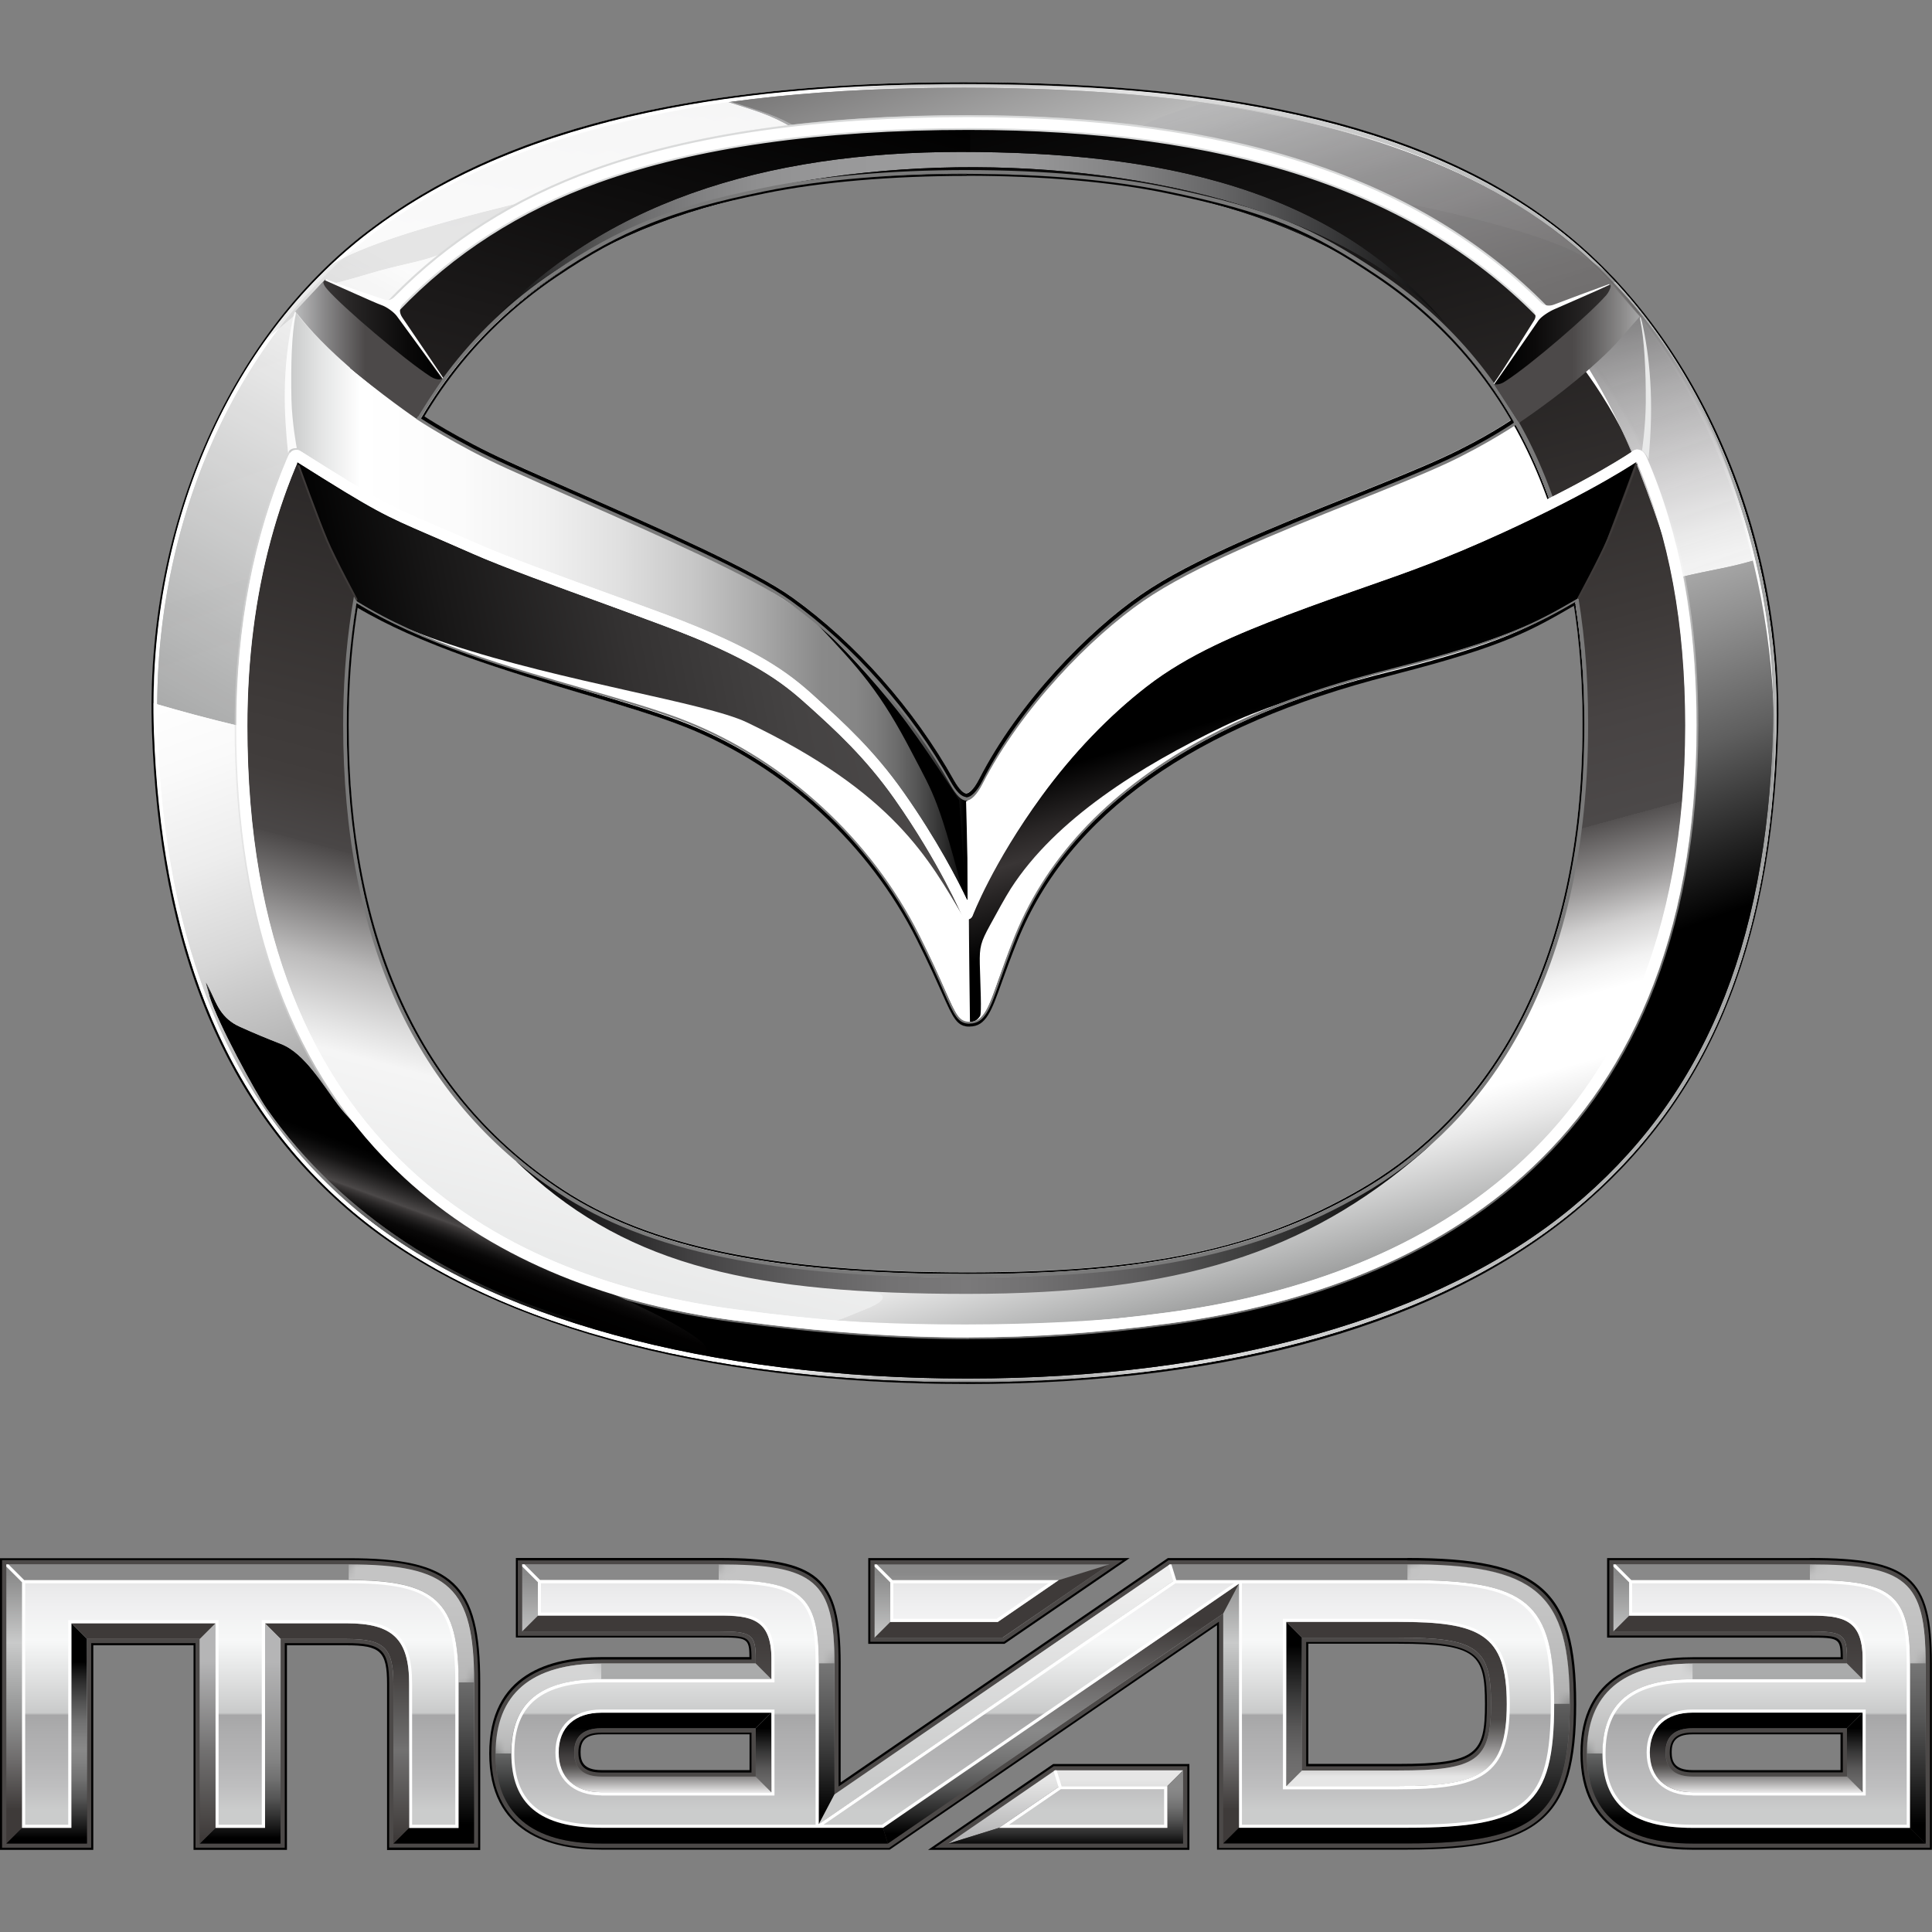 <svg xmlns="http://www.w3.org/2000/svg" xmlns:xlink="http://www.w3.org/1999/xlink" id="Layer_1" data-name="Layer 1" width="158.83" height="158.83" viewBox="0 0 158.83 158.83"><rect x="0" y="0" width="158.83" height="158.83" fill="#808080" stroke="none"/><defs><style>      .cls-1 {        clip-path: url(#clippath-72);      }      .cls-2 {        clip-path: url(#clippath-62);      }      .cls-3 {        opacity: .42;      }      .cls-4 {        fill: url(#linear-gradient-2);      }      .cls-5 {        clip-path: url(#clippath-45);      }      .cls-6 {        clip-path: url(#clippath-63);      }      .cls-7 {        fill: url(#linear-gradient-51);      }      .cls-8 {        clip-path: url(#clippath-20);      }      .cls-9 {        clip-path: url(#clippath-11);      }      .cls-10 {        clip-path: url(#clippath-16);      }      .cls-11 {        fill: #fff;      }      .cls-12 {        clip-path: url(#clippath-59);      }      .cls-13 {        fill: url(#linear-gradient-17);      }      .cls-14 {        clip-path: url(#clippath-78);      }      .cls-15 {        mask: url(#mask-10);      }      .cls-16 {        clip-path: url(#clippath-33);      }      .cls-17 {        clip-path: url(#clippath-64);      }      .cls-18 {        clip-path: url(#clippath-47);      }      .cls-19 {        fill: url(#linear-gradient-43);      }      .cls-20 {        opacity: .5;      }      .cls-21 {        clip-path: url(#clippath-41);      }      .cls-22 {        opacity: .2;      }      .cls-23 {        clip-path: url(#clippath-32);      }      .cls-24 {        fill: url(#linear-gradient-15);      }      .cls-25 {        fill: url(#linear-gradient-58);      }      .cls-26 {        fill: url(#linear-gradient-18);      }      .cls-27 {        fill: url(#linear-gradient-56);      }      .cls-28 {        fill: url(#linear-gradient-40);      }      .cls-29 {        fill: url(#linear-gradient-52);      }      .cls-30 {        fill: url(#linear-gradient-28);      }      .cls-31 {        fill: url(#linear-gradient-14);      }      .cls-32 {        fill: url(#linear-gradient-36);      }      .cls-33 {        mask: url(#mask-2);      }      .cls-34 {        fill: url(#linear-gradient-20);      }      .cls-35 {        fill: url(#linear-gradient-6);      }      .cls-36 {        clip-path: url(#clippath-2);      }      .cls-37 {        fill: url(#linear-gradient-53);      }      .cls-38 {        clip-path: url(#clippath-13);      }      .cls-39 {        opacity: .9;      }      .cls-40 {        clip-path: url(#clippath-37);      }      .cls-41 {        clip-path: url(#clippath-46);      }      .cls-42 {        clip-path: url(#clippath-25);      }      .cls-43 {        fill: #e8e9e9;      }      .cls-43, .cls-44 {        fill-rule: evenodd;      }      .cls-45 {        fill: url(#linear-gradient-60);      }      .cls-46 {        mask: url(#mask-13);      }      .cls-47 {        clip-path: url(#clippath-15);      }      .cls-48 {        clip-path: url(#clippath-6);      }      .cls-49 {        fill: url(#linear-gradient-35);      }      .cls-50 {        mask: url(#mask-3);      }      .cls-51 {        fill: url(#linear-gradient-48);      }      .cls-52 {        opacity: .74;      }      .cls-53 {        clip-path: url(#clippath-40);      }      .cls-54 {        clip-path: url(#clippath-26);      }      .cls-55 {        clip-path: url(#clippath-81);      }      .cls-56 {        fill: url(#linear-gradient-32);      }      .cls-57 {        fill: url(#linear-gradient-11);      }      .cls-58 {        fill: url(#linear-gradient-50);      }      .cls-59 {        clip-path: url(#clippath-75);      }      .cls-60 {        fill: #d9dada;      }      .cls-61 {        fill: url(#linear-gradient-63);      }      .cls-62 {        fill: url(#linear-gradient-67);      }      .cls-63 {        fill: url(#linear-gradient-39);      }      .cls-64 {        clip-path: url(#clippath-7);      }      .cls-65 {        clip-path: url(#clippath-21);      }      .cls-66 {        mask: url(#mask-9);      }      .cls-67 {        fill: #3e3a39;      }      .cls-68 {        clip-path: url(#clippath-34);      }      .cls-69 {        clip-path: url(#clippath-57);      }      .cls-70 {        clip-path: url(#clippath-1);      }      .cls-71 {        clip-path: url(#clippath-4);      }      .cls-72 {        clip-path: url(#clippath-38);      }      .cls-73 {        fill: url(#linear-gradient-10);      }      .cls-74 {        mask: url(#mask-12);      }      .cls-75 {        clip-path: url(#clippath-36);      }      .cls-76 {        clip-path: url(#clippath-27);      }      .cls-77 {        fill: url(#linear-gradient-59);      }      .cls-78 {        clip-path: url(#clippath-60);      }      .cls-79 {        mask: url(#mask-5);      }      .cls-80 {        clip-path: url(#clippath-44);      }      .cls-81 {        fill: url(#linear-gradient-49);      }      .cls-82 {        fill: url(#linear-gradient-37);      }      .cls-83 {        fill: url(#linear-gradient-16);      }      .cls-84 {        clip-path: url(#clippath-12);      }      .cls-85 {        fill: url(#linear-gradient-31);      }      .cls-86 {        clip-path: url(#clippath-80);      }      .cls-87 {        fill: #4c4948;      }      .cls-88 {        fill: url(#linear-gradient-61);      }      .cls-89 {        fill: url(#linear-gradient-68);      }      .cls-90 {        fill: url(#linear-gradient-62);      }      .cls-91 {        fill: url(#linear-gradient-41);      }      .cls-92 {        clip-path: url(#clippath-24);      }      .cls-93 {        clip-path: url(#clippath-30);      }      .cls-94 {        fill: url(#linear-gradient-21);      }      .cls-95 {        mask: url(#mask-8);      }      .cls-96 {        clip-path: url(#clippath-79);      }      .cls-97 {        clip-path: url(#clippath-22);      }      .cls-98 {        fill: url(#linear-gradient-25);      }      .cls-99 {        mask: url(#mask-4);      }      .cls-100 {        fill: url(#linear-gradient-5);      }      .cls-101 {        fill: url(#linear-gradient-64);      }      .cls-102 {        fill: url(#linear-gradient-54);      }      .cls-103 {        clip-path: url(#clippath-9);      }      .cls-104 {        fill: url(#linear-gradient-45);      }      .cls-105 {        clip-path: url(#clippath-82);      }      .cls-106 {        clip-path: url(#clippath-52);      }      .cls-107 {        fill: url(#linear-gradient-55);      }      .cls-108 {        clip-path: url(#clippath);      }      .cls-109 {        mask: url(#mask-15);      }      .cls-110 {        clip-path: url(#clippath-50);      }      .cls-111 {        clip-path: url(#clippath-48);      }      .cls-112 {        fill: url(#linear-gradient-34);      }      .cls-113 {        clip-path: url(#clippath-61);      }      .cls-114 {        fill: url(#linear-gradient-65);      }      .cls-115 {        clip-path: url(#clippath-39);      }      .cls-116 {        fill: none;      }      .cls-117 {        clip-path: url(#clippath-19);      }      .cls-118 {        clip-path: url(#clippath-31);      }      .cls-119 {        mask: url(#mask-6);      }      .cls-120 {        clip-path: url(#clippath-54);      }      .cls-121 {        clip-path: url(#clippath-3);      }      .cls-122 {        fill: url(#linear-gradient-7);      }      .cls-123 {        fill: url(#linear-gradient-66);      }      .cls-124 {        clip-path: url(#clippath-43);      }      .cls-125 {        clip-path: url(#clippath-70);      }      .cls-126 {        clip-path: url(#clippath-8);      }      .cls-127 {        fill: url(#linear-gradient-24);      }      .cls-128 {        fill: url(#linear-gradient-9);      }      .cls-129 {        fill: url(#linear-gradient-22);      }      .cls-130 {        clip-path: url(#clippath-55);      }      .cls-131 {        clip-path: url(#clippath-69);      }      .cls-132 {        fill: url(#linear-gradient-42);      }      .cls-133 {        mask: url(#mask-1);      }      .cls-134 {        mask: url(#mask);      }      .cls-135 {        clip-path: url(#clippath-29);      }      .cls-136 {        clip-path: url(#clippath-18);      }      .cls-137 {        clip-path: url(#clippath-14);      }      .cls-138 {        fill: url(#linear-gradient-3);      }      .cls-139 {        clip-path: url(#clippath-17);      }      .cls-140 {        fill: #7a7a7a;      }      .cls-141 {        clip-path: url(#clippath-5);      }      .cls-142 {        clip-path: url(#clippath-58);      }      .cls-143 {        fill: url(#linear-gradient);      }      .cls-144 {        mask: url(#mask-7);      }      .cls-145 {        fill: url(#linear-gradient-27);      }      .cls-146 {        clip-path: url(#clippath-42);      }      .cls-147 {        clip-path: url(#clippath-65);      }      .cls-148 {        fill: url(#linear-gradient-33);      }      .cls-149 {        fill: url(#linear-gradient-38);      }      .cls-150 {        clip-path: url(#clippath-10);      }      .cls-151 {        fill: url(#linear-gradient-29);      }      .cls-152 {        clip-path: url(#clippath-23);      }      .cls-153 {        fill: url(#linear-gradient-30);      }      .cls-154 {        clip-path: url(#clippath-74);      }      .cls-155 {        clip-path: url(#clippath-56);      }      .cls-156 {        clip-path: url(#clippath-53);      }      .cls-157 {        clip-path: url(#clippath-49);      }      .cls-158 {        fill: url(#linear-gradient-23);      }      .cls-159 {        fill: url(#linear-gradient-19);      }      .cls-160 {        mask: url(#mask-14);      }      .cls-161 {        fill: url(#linear-gradient-4);      }      .cls-162 {        clip-path: url(#clippath-67);      }      .cls-163 {        clip-path: url(#clippath-51);      }      .cls-164 {        mask: url(#mask-11);      }      .cls-165 {        clip-path: url(#clippath-28);      }      .cls-166 {        fill: url(#linear-gradient-8);      }      .cls-167 {        fill: url(#linear-gradient-44);      }      .cls-168 {        fill: url(#linear-gradient-57);      }      .cls-169 {        fill: url(#linear-gradient-47);      }      .cls-170 {        fill: url(#linear-gradient-46);      }      .cls-171 {        clip-path: url(#clippath-68);      }      .cls-172 {        fill: url(#linear-gradient-12);      }      .cls-173 {        clip-path: url(#clippath-35);      }      .cls-174 {        fill: url(#linear-gradient-13);      }      .cls-175 {        fill: url(#linear-gradient-26);      }      .cls-176 {        clip-path: url(#clippath-66);      }    </style><clipPath id="clippath"><path class="cls-116" d="m86.73,145.54l-8.77,6.02h19.3v-6.02h-10.53ZM.52,128.61v22.95h6.64v-16.82h9.27v16.82h6.64v-16.82h5.41c3.11,0,3.86.72,3.86,3.69v13.13h6.64v-13.24c0-7.8-2.03-9.71-10.33-9.71H.52Zm71.38,0v6.02h10.53l8.77-6.02h-19.3Zm-22.46,17.44c-1.48,0-2.23-.67-2.23-1.98s.75-1.99,2.23-1.99h12.69v3.97h-12.69Zm57.59-11.42h7.9c6.48,0,7.65.83,7.65,5.46s-1.17,5.46-7.65,5.46h-7.9v-10.91Zm-10.86-6.02l-27.57,18.91v-10.76c0-6.79-1.59-8.15-9.52-8.15h-16.15v5.51h16.15c2.72,0,3.05.24,3.05,2.26v.38h-12.69c-5.77,0-8.7,2.5-8.7,7.4s2.93,7.4,8.7,7.4h23.55s27.57-18.91,27.57-18.91v18.91h15.14c10.62,0,13.35-2.35,13.35-11.48s-2.73-11.48-13.35-11.48h-19.53Zm42.99,17.44c-1.48,0-2.23-.67-2.23-1.98s.75-1.99,2.23-1.99h12.69v3.97h-12.69Zm-6.52-17.44v5.51h16.15c2.72,0,3.05.24,3.05,2.26v.38h-12.69c-5.77,0-8.7,2.5-8.7,7.4s2.93,7.4,8.7,7.4h19.15v-14.8c0-6.79-1.59-8.15-9.52-8.15h-16.15Z"></path></clipPath><linearGradient id="linear-gradient" x1="-264.47" y1="528.29" x2="-261.83" y2="528.29" gradientTransform="translate(4668.85 -2145.98) rotate(-90) scale(8.69 -8.69)" gradientUnits="userSpaceOnUse"><stop offset="0" stop-color="#3e3a39"></stop><stop offset=".15" stop-color="#3e3a39"></stop><stop offset=".33" stop-color="#6e6c6c"></stop><stop offset=".45" stop-color="#898989"></stop><stop offset=".52" stop-color="#989999"></stop><stop offset=".75" stop-color="#c9caca"></stop><stop offset=".96" stop-color="#939393"></stop><stop offset="1" stop-color="#898989"></stop></linearGradient><clipPath id="clippath-1"><path class="cls-116" d="m.52,128.61l1.29,1.29h26.83c7.18,0,9.04,1.73,9.04,8.42v11.95h-4.06l-1.29,1.29h6.64v-13.24c0-7.8-2.03-9.71-10.33-9.71H.52Z"></path></clipPath><linearGradient id="linear-gradient-2" x1="-264.47" y1="532.56" x2="-261.83" y2="532.56" gradientTransform="translate(4646.27 -2145.98) rotate(-90) scale(8.69 -8.69)" gradientUnits="userSpaceOnUse"><stop offset="0" stop-color="#000"></stop><stop offset=".1" stop-color="#000"></stop><stop offset=".28" stop-color="#2d2d2d"></stop><stop offset=".47" stop-color="#555"></stop><stop offset=".64" stop-color="#717171"></stop><stop offset=".79" stop-color="#828282"></stop><stop offset=".9" stop-color="#898989"></stop><stop offset="1" stop-color="#898989"></stop></linearGradient><clipPath id="clippath-2"><rect class="cls-116" x="28.64" y="128.61" width="10.33" height="9.71"></rect></clipPath><clipPath id="clippath-3"><path class="cls-116" d="m28.65,129.9c7.18,0,9.04,1.73,9.04,8.42h1.29c0-7.8-2.03-9.71-10.32-9.71v1.29Z"></path></clipPath><clipPath id="clippath-4"><rect class="cls-116" x="26.72" y="126.38" width="14.17" height="14.17" transform="translate(-84.47 62.99) rotate(-45)"></rect></clipPath><linearGradient id="linear-gradient-3" x1="-199.71" y1="411.28" x2="-197.07" y2="411.28" gradientTransform="translate(-2172.18 1197.56) rotate(90) scale(5.36 -5.36)" gradientUnits="userSpaceOnUse"><stop offset="0" stop-color="#000"></stop><stop offset=".1" stop-color="#000"></stop><stop offset=".2" stop-color="#525252"></stop><stop offset=".4" stop-color="#fff"></stop><stop offset=".6" stop-color="#fff"></stop><stop offset=".9" stop-color="#000"></stop><stop offset="1" stop-color="#000"></stop></linearGradient><mask id="mask" x="13.77" y="113.42" width="40.08" height="40.08" maskUnits="userSpaceOnUse"><g class="cls-71"><rect class="cls-138" x="19.64" y="119.29" width="28.34" height="28.34" transform="translate(-84.47 63) rotate(-45)"></rect></g></mask><linearGradient id="linear-gradient-4" x1="-199.71" y1="411.28" x2="-197.07" y2="411.28" gradientTransform="translate(-2172.18 1197.56) rotate(90) scale(5.36 -5.36)" gradientUnits="userSpaceOnUse"><stop offset="0" stop-color="#fff"></stop><stop offset=".1" stop-color="#fff"></stop><stop offset=".4" stop-color="#fff"></stop><stop offset=".6" stop-color="#fff"></stop><stop offset=".9" stop-color="#fff"></stop><stop offset="1" stop-color="#fff"></stop></linearGradient><clipPath id="clippath-5"><path class="cls-116" d="m21.78,133.45l1.29,1.29h5.41c3.11,0,3.86.72,3.86,3.69v13.13l1.29-1.29v-11.84c0-3.68-1.35-4.98-5.15-4.98h-6.7Z"></path></clipPath><linearGradient id="linear-gradient-5" x1="-277.27" y1="540.43" x2="-274.63" y2="540.43" gradientTransform="translate(3732.45 -1749.16) rotate(-90) scale(6.86 -6.86)" gradientUnits="userSpaceOnUse"><stop offset="0" stop-color="#3e3a39"></stop><stop offset=".1" stop-color="#3e3a39"></stop><stop offset=".23" stop-color="#504d4c"></stop><stop offset=".5" stop-color="#727171"></stop><stop offset=".73" stop-color="#545251"></stop><stop offset=".9" stop-color="#3e3a39"></stop><stop offset="1" stop-color="#3e3a39"></stop></linearGradient><clipPath id="clippath-6"><polygon class="cls-116" points="21.78 150.27 17.72 150.27 16.42 151.56 23.07 151.56 23.07 134.74 21.78 133.45 21.78 150.27"></polygon></clipPath><linearGradient id="linear-gradient-6" x1="-277.27" y1="541.15" x2="-274.63" y2="541.15" gradientTransform="translate(3729.44 -1749.16) rotate(-90) scale(6.86 -6.86)" gradientUnits="userSpaceOnUse"><stop offset="0" stop-color="#000"></stop><stop offset=".1" stop-color="#000"></stop><stop offset=".19" stop-color="#2d2d2d"></stop><stop offset=".28" stop-color="#555"></stop><stop offset=".37" stop-color="#717171"></stop><stop offset=".45" stop-color="#828282"></stop><stop offset=".5" stop-color="#898989"></stop><stop offset=".9" stop-color="#b5b5b6"></stop><stop offset="1" stop-color="#b5b5b6"></stop></linearGradient><clipPath id="clippath-7"><polygon class="cls-116" points="16.42 134.74 16.42 151.56 17.72 150.27 17.72 133.45 16.42 134.74"></polygon></clipPath><linearGradient id="linear-gradient-7" x1="-277.27" y1="541.39" x2="-274.63" y2="541.39" gradientTransform="translate(3728.42 -1749.16) rotate(-90) scale(6.86 -6.86)" gradientUnits="userSpaceOnUse"><stop offset="0" stop-color="#3e3a39"></stop><stop offset=".1" stop-color="#3e3a39"></stop><stop offset=".23" stop-color="#504d4c"></stop><stop offset=".5" stop-color="#727171"></stop><stop offset=".52" stop-color="#767575"></stop><stop offset=".9" stop-color="#b5b5b6"></stop><stop offset="1" stop-color="#b5b5b6"></stop></linearGradient><clipPath id="clippath-8"><polygon class="cls-116" points="5.86 150.27 1.81 150.27 .52 151.56 7.15 151.56 7.15 134.74 5.86 133.45 5.86 150.27"></polygon></clipPath><linearGradient id="linear-gradient-8" x1="-277.27" y1="542.59" x2="-274.63" y2="542.59" gradientTransform="translate(3723.41 -1749.16) rotate(-90) scale(6.86 -6.86)" gradientUnits="userSpaceOnUse"><stop offset="0" stop-color="#000"></stop><stop offset=".1" stop-color="#000"></stop><stop offset=".19" stop-color="#2d2d2d"></stop><stop offset=".28" stop-color="#555"></stop><stop offset=".37" stop-color="#717171"></stop><stop offset=".45" stop-color="#828282"></stop><stop offset=".5" stop-color="#898989"></stop><stop offset=".55" stop-color="#828282"></stop><stop offset=".63" stop-color="#707070"></stop><stop offset=".72" stop-color="#515151"></stop><stop offset=".82" stop-color="#282828"></stop><stop offset=".9" stop-color="#000"></stop><stop offset="1" stop-color="#000"></stop></linearGradient><clipPath id="clippath-9"><path class="cls-116" d="m42.93,128.61l1.29,1.29h14.86c6.77,0,8.23,1.22,8.23,6.86v13.21l1.29-2.45v-10.76c0-6.79-1.59-8.15-9.52-8.15h-16.15Z"></path></clipPath><linearGradient id="linear-gradient-9" x1="-267.91" y1="532.19" x2="-265.27" y2="532.19" gradientTransform="translate(4358.72 -2016.23) rotate(-90) scale(8.09 -8.09)" xlink:href="#linear-gradient-2"></linearGradient><clipPath id="clippath-10"><rect class="cls-116" x="59.08" y="128.61" width="9.52" height="8.15"></rect></clipPath><clipPath id="clippath-11"><path class="cls-116" d="m59.08,129.9c6.76,0,8.23,1.22,8.23,6.86h1.29c0-6.79-1.59-8.15-9.52-8.15v1.29Z"></path></clipPath><clipPath id="clippath-12"><rect class="cls-116" x="57.59" y="126.44" width="12.5" height="12.5" transform="translate(-75.13 84) rotate(-45)"></rect></clipPath><linearGradient id="linear-gradient-10" x1="-194.62" y1="402.21" x2="-191.98" y2="402.21" gradientTransform="translate(-1838.34 1046.84) rotate(90) scale(4.73 -4.73)" xlink:href="#linear-gradient-3"></linearGradient><mask id="mask-1" x="46.16" y="115.01" width="35.34" height="35.34" maskUnits="userSpaceOnUse"><g class="cls-84"><rect class="cls-73" x="51.34" y="120.19" width="24.99" height="24.99" transform="translate(-75.13 84) rotate(-45)"></rect></g></mask><linearGradient id="linear-gradient-11" x1="-194.62" y1="402.21" x2="-191.98" y2="402.21" gradientTransform="translate(-1838.34 1046.84) rotate(90) scale(4.73 -4.73)" xlink:href="#linear-gradient-4"></linearGradient><clipPath id="clippath-13"><path class="cls-116" d="m49.44,136.76c-5.77,0-8.7,2.5-8.7,7.4s2.93,7.4,8.7,7.4h23.55s-.4-1.29-.4-1.29h-23.15c-5.06,0-7.41-1.94-7.41-6.11s2.35-6.11,7.41-6.11h13.97l-1.29-1.29h-12.69Z"></path></clipPath><linearGradient id="linear-gradient-12" x1="-290.84" y1="546.15" x2="-288.2" y2="546.15" gradientTransform="translate(3116.47 -1477.78) rotate(-90) scale(5.6 -5.6)" gradientUnits="userSpaceOnUse"><stop offset="0" stop-color="#000"></stop><stop offset=".1" stop-color="#000"></stop><stop offset=".18" stop-color="#181818"></stop><stop offset=".36" stop-color="#4b4c4c"></stop><stop offset=".52" stop-color="#747575"></stop><stop offset=".68" stop-color="#919292"></stop><stop offset=".81" stop-color="#a3a4a4"></stop><stop offset=".9" stop-color="#aaabab"></stop><stop offset="1" stop-color="#aaabab"></stop></linearGradient><clipPath id="clippath-14"><rect class="cls-116" x="40.74" y="136.76" width="8.7" height="7.4"></rect></clipPath><clipPath id="clippath-15"><path class="cls-116" d="m40.74,144.16h1.29c0-4.17,2.35-6.11,7.41-6.11v-1.29c-5.77,0-8.7,2.5-8.7,7.4"></path></clipPath><clipPath id="clippath-16"><rect class="cls-116" x="39.4" y="134.77" width="11.39" height="11.39" transform="translate(-86.11 73.02) rotate(-45)"></rect></clipPath><linearGradient id="linear-gradient-13" x1="-327.75" y1="476.46" x2="-325.11" y2="476.46" gradientTransform="translate(1452.03 2194.06) scale(4.31 -4.31)" xlink:href="#linear-gradient-3"></linearGradient><mask id="mask-2" x="28.99" y="124.36" width="32.21" height="32.21" maskUnits="userSpaceOnUse"><g class="cls-10"><rect class="cls-174" x="33.7" y="129.07" width="22.77" height="22.77" transform="translate(-86.11 73.02) rotate(-45)"></rect></g></mask><linearGradient id="linear-gradient-14" x1="-327.75" y1="476.47" x2="-325.11" y2="476.47" gradientTransform="translate(1452.03 2194.05) scale(4.31 -4.31)" xlink:href="#linear-gradient-4"></linearGradient><clipPath id="clippath-17"><path class="cls-116" d="m44.22,132.83l-1.29,1.29h16.15c2.72,0,3.05.24,3.05,2.26v.38l1.29,1.29v-1.67c0-3.31-1.71-3.56-4.34-3.56h-14.86Z"></path></clipPath><linearGradient id="linear-gradient-15" x1="-422.64" y1="631.09" x2="-420" y2="631.09" gradientTransform="translate(1301.52 -697.98) rotate(-90) scale(1.98 -1.98)" gradientUnits="userSpaceOnUse"><stop offset="0" stop-color="#4c4948"></stop><stop offset=".1" stop-color="#4c4948"></stop><stop offset=".9" stop-color="#3e3a39"></stop><stop offset="1" stop-color="#3e3a39"></stop></linearGradient><clipPath id="clippath-18"><polygon class="cls-116" points="62.13 142.08 62.13 146.05 63.41 147.34 63.41 140.8 62.13 142.08"></polygon></clipPath><linearGradient id="linear-gradient-16" x1="-383.38" y1="602.31" x2="-380.74" y2="602.31" gradientTransform="translate(1555.49 -802.81) rotate(-90) scale(2.48 -2.48)" gradientUnits="userSpaceOnUse"><stop offset="0" stop-color="#727171"></stop><stop offset=".1" stop-color="#727171"></stop><stop offset=".22" stop-color="#6b6a6a"></stop><stop offset=".4" stop-color="#585757"></stop><stop offset=".6" stop-color="#383838"></stop><stop offset=".83" stop-color="#0d0d0d"></stop><stop offset=".9" stop-color="#000"></stop><stop offset="1" stop-color="#000"></stop></linearGradient><clipPath id="clippath-19"><path class="cls-116" d="m49.44,140.8c-2.21,0-3.52,1.22-3.52,3.27s1.32,3.27,3.52,3.27h13.97l-1.29-1.29h-12.69c-1.48,0-2.23-.67-2.23-1.98s.75-1.99,2.23-1.99h12.69l1.29-1.29h-13.97Z"></path></clipPath><linearGradient id="linear-gradient-17" x1="-383.38" y1="604.34" x2="-380.74" y2="604.34" gradientTransform="translate(1552.42 -802.81) rotate(-90) scale(2.48 -2.48)" gradientUnits="userSpaceOnUse"><stop offset="0" stop-color="#e6e6e6"></stop><stop offset=".1" stop-color="#e6e6e6"></stop><stop offset=".16" stop-color="#c8c7c7"></stop><stop offset=".3" stop-color="#858383"></stop><stop offset=".4" stop-color="#5b5958"></stop><stop offset=".45" stop-color="#4c4948"></stop><stop offset=".55" stop-color="#413e3e"></stop><stop offset=".72" stop-color="#252323"></stop><stop offset=".9" stop-color="#000"></stop><stop offset="1" stop-color="#000"></stop></linearGradient><clipPath id="clippath-20"><polygon class="cls-116" points="86.73 145.54 77.96 151.56 82.12 150.27 87.14 146.83 95.97 146.83 97.26 145.54 86.73 145.54"></polygon></clipPath><linearGradient id="linear-gradient-18" x1="-399.19" y1="604.48" x2="-396.55" y2="604.48" gradientTransform="translate(1464.72 -757.85) rotate(-90) scale(2.28 -2.28)" gradientUnits="userSpaceOnUse"><stop offset="0" stop-color="#b5b5b6"></stop><stop offset=".23" stop-color="#b5b5b6"></stop><stop offset="1" stop-color="#e6e6e6"></stop></linearGradient><clipPath id="clippath-21"><polygon class="cls-116" points="95.97 146.83 95.97 150.27 82.12 150.27 77.96 151.56 97.26 151.56 97.26 145.54 95.97 146.83"></polygon></clipPath><linearGradient id="linear-gradient-19" x1="-399.21" y1="604.5" x2="-396.57" y2="604.5" gradientTransform="translate(1464.56 -757.79) rotate(-90) scale(2.28 -2.28)" xlink:href="#linear-gradient-2"></linearGradient><clipPath id="clippath-22"><polygon class="cls-116" points="68.6 147.52 67.31 149.97 96.57 129.9 96.17 128.61 68.6 147.52"></polygon></clipPath><linearGradient id="linear-gradient-20" x1="-267.91" y1="530.17" x2="-265.27" y2="530.17" gradientTransform="translate(4368.58 -2016.2) rotate(-90) scale(8.09 -8.09)" gradientUnits="userSpaceOnUse"><stop offset="0" stop-color="#c9caca"></stop><stop offset=".23" stop-color="#c9caca"></stop><stop offset="1" stop-color="#efefef"></stop></linearGradient><clipPath id="clippath-23"><polygon class="cls-116" points="72.59 150.27 72.99 151.56 100.56 132.65 101.85 130.2 72.59 150.27"></polygon></clipPath><linearGradient id="linear-gradient-21" x1="-268.04" y1="529.77" x2="-265.39" y2="529.77" gradientTransform="translate(4370.53 -2015.58) rotate(-90) scale(8.09 -8.09)" gradientUnits="userSpaceOnUse"><stop offset="0" stop-color="#000"></stop><stop offset=".1" stop-color="#000"></stop><stop offset=".19" stop-color="#2d2d2d"></stop><stop offset=".28" stop-color="#555"></stop><stop offset=".37" stop-color="#717171"></stop><stop offset=".45" stop-color="#828282"></stop><stop offset=".5" stop-color="#898989"></stop><stop offset=".64" stop-color="#727070"></stop><stop offset=".9" stop-color="#3e3a39"></stop><stop offset="1" stop-color="#3e3a39"></stop></linearGradient><clipPath id="clippath-24"><path class="cls-116" d="m96.17,128.61l.4,1.29h19.13c9.92,0,12.06,1.8,12.06,10.18s-2.14,10.18-12.06,10.18h-13.85l-1.29,1.29h15.14c10.62,0,13.35-2.35,13.35-11.48s-2.73-11.48-13.35-11.48h-19.53Z"></path></clipPath><linearGradient id="linear-gradient-22" y1="525.92" y2="525.92" gradientTransform="translate(4681.42 -2145.98) rotate(-90) scale(8.69 -8.69)" xlink:href="#linear-gradient-2"></linearGradient><clipPath id="clippath-25"><rect class="cls-116" x="115.7" y="128.61" width="13.35" height="11.48"></rect></clipPath><clipPath id="clippath-26"><path class="cls-116" d="m115.7,129.9c9.92,0,12.06,1.81,12.06,10.18h1.29c0-9.13-2.74-11.48-13.35-11.48v1.29Z"></path></clipPath><clipPath id="clippath-27"><rect class="cls-116" x="113.6" y="125.57" width="17.56" height="17.56" transform="translate(-59.15 125.89) rotate(-45)"></rect></clipPath><linearGradient id="linear-gradient-23" x1="-197.2" y1="434.25" x2="-194.56" y2="434.25" gradientTransform="translate(-2763.01 1435.91) rotate(90) scale(6.64 -6.64)" xlink:href="#linear-gradient-3"></linearGradient><mask id="mask-3" x="97.55" y="109.52" width="49.65" height="49.65" maskUnits="userSpaceOnUse"><g class="cls-76"><rect class="cls-158" x="104.82" y="116.79" width="35.11" height="35.11" transform="translate(-59.15 125.88) rotate(-45)"></rect></g></mask><linearGradient id="linear-gradient-24" x1="-197.21" y1="434.25" x2="-194.56" y2="434.25" gradientTransform="translate(-2763 1435.93) rotate(90) scale(6.64 -6.64)" xlink:href="#linear-gradient-4"></linearGradient><clipPath id="clippath-28"><path class="cls-116" d="m105.74,133.34l1.29,1.29h7.9c6.48,0,7.65.83,7.65,5.46s-1.17,5.46-7.65,5.46h-7.9l-1.29,1.29h9.19c6.71,0,8.95-.98,8.95-6.75s-2.23-6.75-8.95-6.75h-9.19Z"></path></clipPath><linearGradient id="linear-gradient-25" x1="-297.45" y1="543.52" x2="-294.81" y2="543.52" gradientTransform="translate(2891.2 -1372.58) rotate(-90) scale(5.11 -5.11)" gradientUnits="userSpaceOnUse"><stop offset="0" stop-color="#e6e6e6"></stop><stop offset=".1" stop-color="#e6e6e6"></stop><stop offset=".16" stop-color="#c8c7c7"></stop><stop offset=".3" stop-color="#858383"></stop><stop offset=".4" stop-color="#5b5958"></stop><stop offset=".45" stop-color="#4c4948"></stop><stop offset=".9" stop-color="#3e3a39"></stop><stop offset="1" stop-color="#3e3a39"></stop></linearGradient><clipPath id="clippath-29"><polygon class="cls-116" points="105.74 146.83 107.03 145.54 107.03 134.63 105.74 133.34 105.74 146.83"></polygon></clipPath><linearGradient id="linear-gradient-26" x1="-297.45" y1="544.54" x2="-294.81" y2="544.54" gradientTransform="translate(2888.01 -1372.58) rotate(-90) scale(5.11 -5.11)" xlink:href="#linear-gradient-16"></linearGradient><clipPath id="clippath-30"><path class="cls-116" d="m132.64,128.61l1.29,1.29h14.86c6.77,0,8.23,1.22,8.23,6.86v13.51l1.29,1.29v-14.8c0-6.79-1.59-8.15-9.52-8.15h-16.15Z"></path></clipPath><linearGradient id="linear-gradient-27" y1="523.57" y2="523.57" gradientTransform="translate(4693.86 -2145.98) rotate(-90) scale(8.69 -8.69)" xlink:href="#linear-gradient-2"></linearGradient><clipPath id="clippath-31"><rect class="cls-116" x="148.79" y="128.61" width="9.52" height="8.15"></rect></clipPath><clipPath id="clippath-32"><path class="cls-116" d="m148.79,129.9c6.77,0,8.23,1.22,8.23,6.86h1.29c0-6.79-1.59-8.15-9.52-8.15v1.29Z"></path></clipPath><clipPath id="clippath-33"><rect class="cls-116" x="147.31" y="126.44" width="12.5" height="12.5" transform="translate(-48.85 147.41) rotate(-44.99)"></rect></clipPath><linearGradient id="linear-gradient-28" x1="-186.28" y1="410.55" x2="-183.64" y2="410.55" gradientTransform="translate(-1788.05 1007.42) rotate(90) scale(4.73 -4.73)" xlink:href="#linear-gradient-3"></linearGradient><mask id="mask-4" x="135.88" y="115.01" width="35.34" height="35.34" maskUnits="userSpaceOnUse"><g class="cls-16"><rect class="cls-30" x="141.06" y="120.19" width="24.99" height="24.99" transform="translate(-48.85 147.44) rotate(-45)"></rect></g></mask><linearGradient id="linear-gradient-29" x1="-186.28" y1="410.55" x2="-183.64" y2="410.55" gradientTransform="translate(-1788.06 1007.4) rotate(90) scale(4.73 -4.73)" xlink:href="#linear-gradient-4"></linearGradient><clipPath id="clippath-34"><path class="cls-116" d="m139.16,136.76c-5.77,0-8.7,2.5-8.7,7.4s2.93,7.4,8.7,7.4h19.15l-1.29-1.29h-17.86c-5.06,0-7.41-1.94-7.41-6.11s2.35-6.11,7.41-6.11h13.97l-1.29-1.29h-12.69Z"></path></clipPath><linearGradient id="linear-gradient-30" y1="536.44" y2="536.44" gradientTransform="translate(3149.6 -1477.78) rotate(-90) scale(5.6 -5.6)" xlink:href="#linear-gradient-12"></linearGradient><clipPath id="clippath-35"><rect class="cls-116" x="130.46" y="136.76" width="8.7" height="7.4"></rect></clipPath><clipPath id="clippath-36"><path class="cls-116" d="m130.46,144.16h1.29c0-4.17,2.35-6.11,7.41-6.11v-1.29c-5.77,0-8.7,2.5-8.7,7.4"></path></clipPath><clipPath id="clippath-37"><rect class="cls-116" x="129.11" y="134.77" width="11.39" height="11.39" transform="translate(-59.84 136.49) rotate(-45.01)"></rect></clipPath><linearGradient id="linear-gradient-31" x1="-318.61" y1="467.32" x2="-315.97" y2="467.32" gradientTransform="translate(1502.3 2154.6) scale(4.31 -4.31)" xlink:href="#linear-gradient-3"></linearGradient><mask id="mask-5" x="118.7" y="124.36" width="32.21" height="32.21" maskUnits="userSpaceOnUse"><g class="cls-40"><rect class="cls-85" x="123.42" y="129.07" width="22.77" height="22.77" transform="translate(-59.84 136.46) rotate(-45)"></rect></g></mask><linearGradient id="linear-gradient-32" x1="-318.61" y1="467.32" x2="-315.97" y2="467.32" gradientTransform="translate(1502.31 2154.59) scale(4.31 -4.31)" xlink:href="#linear-gradient-4"></linearGradient><clipPath id="clippath-38"><path class="cls-116" d="m133.93,132.83l-1.29,1.29h16.15c2.72,0,3.05.24,3.05,2.26v.38l1.29,1.29v-1.67c0-3.31-1.72-3.56-4.34-3.56h-14.86Z"></path></clipPath><linearGradient id="linear-gradient-33" y1="602.9" y2="602.9" gradientTransform="translate(1335.49 -697.98) rotate(-90) scale(1.98 -1.98)" xlink:href="#linear-gradient-15"></linearGradient><clipPath id="clippath-39"><polygon class="cls-116" points="151.84 142.08 151.84 146.05 153.13 147.34 153.13 140.8 151.84 142.08"></polygon></clipPath><linearGradient id="linear-gradient-34" y1="579.81" y2="579.81" gradientTransform="translate(1589.45 -802.81) rotate(-90) scale(2.48 -2.48)" xlink:href="#linear-gradient-16"></linearGradient><clipPath id="clippath-40"><path class="cls-116" d="m139.16,140.8c-2.21,0-3.52,1.22-3.52,3.27s1.31,3.27,3.52,3.27h13.97l-1.29-1.29h-12.69c-1.48,0-2.23-.67-2.23-1.98s.75-1.99,2.23-1.99h12.69l1.29-1.29h-13.97Z"></path></clipPath><linearGradient id="linear-gradient-35" y1="581.84" y2="581.84" gradientTransform="translate(1586.39 -802.81) rotate(-90) scale(2.48 -2.48)" xlink:href="#linear-gradient-17"></linearGradient><clipPath id="clippath-41"><path class="cls-116" d="m87.21,147.09l-4.26,2.92h12.75v-2.92h-8.5ZM2.07,130.16v19.85h3.54v-16.82h12.36v16.82h3.55v-16.82h6.96c3.94,0,5.4,1.42,5.4,5.24v11.58h3.55v-11.69c0-6.56-1.73-8.16-8.78-8.16H2.07Zm47.37,17.44c-2.33,0-3.78-1.35-3.78-3.53s1.45-3.53,3.78-3.53h14.23v7.07h-14.23Zm-4.97-17.44v2.41h14.6c2.69,0,4.6.27,4.6,3.81v1.93h-14.23c-4.91,0-7.16,1.84-7.16,5.85s2.25,5.85,7.16,5.85h17.61v-13.25c0-5.49-1.33-6.6-7.97-6.6h-14.6Zm28.97,0v2.92h8.5l4.26-2.92h-12.75Zm23.2,0l-28.94,19.85h4.81l28.95-19.85h-4.81Zm8.83,2.92h9.45c6.79,0,9.2,1.06,9.2,7.01s-2.41,7.01-9.2,7.01h-9.45v-14.01Zm-3.37-2.92v19.85h13.59c9.76,0,11.8-1.71,11.8-9.93s-2.04-9.93-11.8-9.93h-13.59Zm37.05,17.44c-2.33,0-3.78-1.35-3.78-3.53s1.45-3.53,3.78-3.53h14.23v7.07h-14.23Zm-4.97-17.44v2.41h14.6c2.69,0,4.6.27,4.6,3.81v1.93h-14.23c-4.91,0-7.16,1.84-7.16,5.85s2.25,5.85,7.16,5.85h17.6v-13.25c0-5.49-1.33-6.6-7.97-6.6h-14.6Z"></path></clipPath><linearGradient id="linear-gradient-36" x1="-271.82" y1="532.64" x2="-269.17" y2="532.64" gradientTransform="translate(4082.01 -1892.57) rotate(-90) scale(7.51 -7.51)" gradientUnits="userSpaceOnUse"><stop offset="0" stop-color="#cbcccc"></stop><stop offset=".1" stop-color="#bebebf"></stop><stop offset=".2" stop-color="#b5b5b6"></stop><stop offset=".32" stop-color="#adadae"></stop><stop offset=".39" stop-color="#a6a6a7"></stop><stop offset=".4" stop-color="#c9caca"></stop><stop offset=".55" stop-color="#e1e2e2"></stop><stop offset=".7" stop-color="#f7f8f8"></stop><stop offset=".85" stop-color="#efeff0"></stop><stop offset="1" stop-color="#e2e2e3"></stop></linearGradient><clipPath id="clippath-42"><path class="cls-116" d="m64.22,103.91c-14.01-1.96-35.66-9.35-35.66-44.93,0-20.33,9.1-44.67,50.97-44.67,37.79,0,50.7,20.33,50.7,44.59,0,33.49-19.39,42.23-35.38,44.87-4.09.67-9.81,1.03-15.64,1.03-5.28,0-10.64-.29-14.98-.89M19.97,59.27c0,37.54,25.19,46.65,43.51,48.81,9.28,1.1,22.7,1.03,31.3.02,18.15-2.12,44.63-11.17,44.63-48.89,0-27.11-12.76-49.56-59.72-49.56-49.32,0-59.72,27.19-59.72,49.62"></path></clipPath><linearGradient id="linear-gradient-37" x1="-210.15" y1="492.07" x2="-207.51" y2="492.07" gradientTransform="translate(-19184.37 8235.05) rotate(90) scale(39.15 -39.15)" gradientUnits="userSpaceOnUse"><stop offset="0" stop-color="#000"></stop><stop offset=".21" stop-color="#000"></stop><stop offset=".34" stop-color="#191818"></stop><stop offset=".59" stop-color="#4c4949"></stop><stop offset=".61" stop-color="#575454"></stop><stop offset=".75" stop-color="#9e9c9c"></stop><stop offset=".87" stop-color="#d2d1d1"></stop><stop offset=".95" stop-color="#f2f2f2"></stop><stop offset="1" stop-color="#fff"></stop></linearGradient><clipPath id="clippath-43"><path class="cls-116" d="m64.22,103.91c-14.01-1.96-35.66-9.35-35.66-44.93,0-20.33,9.1-44.67,50.97-44.67,37.79,0,50.7,20.33,50.7,44.59,0,33.49-19.39,42.23-35.38,44.87-4.09.67-9.81,1.03-15.64,1.03-5.28,0-10.64-.29-14.98-.89M19.97,59.27c0,37.54,25.19,46.65,43.51,48.81,9.28,1.1,22.7,1.03,31.3.02,18.15-2.12,44.63-11.17,44.63-48.89,0-27.11-12.76-49.56-59.72-49.56-49.32,0-59.72,27.19-59.72,49.62"></path></clipPath><linearGradient id="linear-gradient-38" x1="-210.15" y1="492.07" x2="-207.51" y2="492.07" gradientTransform="translate(-19184.37 8235.05) rotate(90) scale(39.15 -39.15)" gradientUnits="userSpaceOnUse"><stop offset="0" stop-color="#000"></stop><stop offset=".15" stop-color="#111010"></stop><stop offset=".56" stop-color="#3e3a39"></stop><stop offset=".63" stop-color="#474343"></stop><stop offset=".71" stop-color="#4c4949"></stop><stop offset=".71" stop-color="#545151"></stop><stop offset=".76" stop-color="#9d9b9b"></stop><stop offset=".79" stop-color="#d2d1d1"></stop><stop offset=".82" stop-color="#f2f2f2"></stop><stop offset=".84" stop-color="#fff"></stop><stop offset=".89" stop-color="#fff"></stop><stop offset=".92" stop-color="#e9e9e9"></stop><stop offset=".98" stop-color="#b2b3b3"></stop><stop offset="1" stop-color="#9fa0a0"></stop></linearGradient><clipPath id="clippath-44"><path class="cls-116" d="m20.13,60.01c0,37.71,23.2,46.67,41.36,48.79,6.17.72,7.59-.35,9.3-1,7.01-2.68-7.89-1.63-20.71-7.59-11.43-5.32-21.51-17.16-21.51-40.5,0-25.59,13-45.77,51.19-45.86v-3.4h0c-46.87.03-59.62,22.48-59.62,49.56"></path></clipPath><clipPath id="clippath-45"><rect class="cls-116" x="-5.63" y="18.36" width="111.13" height="83.24" transform="translate(-20.92 92.7) rotate(-75)"></rect></clipPath><linearGradient id="linear-gradient-39" x1="-206.6" y1="504.6" x2="-203.96" y2="504.6" gradientTransform="translate(-7752.94 19253.37) rotate(-180) scale(38.04)" gradientUnits="userSpaceOnUse"><stop offset="0" stop-color="#000"></stop><stop offset=".61" stop-color="#fff"></stop><stop offset=".7" stop-color="#fff"></stop><stop offset=".71" stop-color="#fff"></stop><stop offset=".87" stop-color="#fff"></stop><stop offset="1" stop-color="#000"></stop></linearGradient><mask id="mask-6" x="-36.86" y="-31.76" width="173.61" height="183.47" maskUnits="userSpaceOnUse"><g class="cls-5"><rect class="cls-63" x="-26.44" y="-9.42" width="152.75" height="138.8" transform="translate(-20.92 92.7) rotate(-75)"></rect></g></mask><linearGradient id="linear-gradient-40" x1="-206.6" y1="504.6" x2="-203.96" y2="504.6" gradientTransform="translate(-7752.96 19253.36) rotate(-180) scale(38.04)" gradientUnits="userSpaceOnUse"><stop offset="0" stop-color="#000"></stop><stop offset=".25" stop-color="#1b1919"></stop><stop offset=".61" stop-color="#3e3a39"></stop><stop offset=".66" stop-color="#413d3c"></stop><stop offset=".71" stop-color="#4a4747"></stop><stop offset=".71" stop-color="#4c4949"></stop><stop offset=".75" stop-color="#7b7979"></stop><stop offset=".8" stop-color="#bcbbbb"></stop><stop offset=".85" stop-color="#e5e5e5"></stop><stop offset=".87" stop-color="#f5f5f5"></stop><stop offset="1" stop-color="#e8e9e9"></stop></linearGradient><clipPath id="clippath-46"><path class="cls-116" d="m64.24,108.8c-18.39-1.94-44.56-10.67-44.56-48.93,0-22.43,10.39-49.62,59.72-49.62,45.01,0,59.72,24.37,59.72,49.57,0,40.49-33.29,47.74-44.15,48.95-5.33.59-10.45.87-15.45.87s-10.24-.29-15.29-.83M30.38,19.07c-12.76,9.74-17.65,25.87-17.65,41.08,0,13.96,5.08,29.71,15.59,38.56,13.23,11.12,30.75,14.95,51.02,14.95,18.92,0,37.84-4.25,50.02-14.32,11.63-9.62,16.49-24.58,16.49-39.01s-5.63-31.24-17.44-40.67c-12.14-9.69-30.35-12.77-49.14-12.77-16.36,0-37.18,3.25-48.88,12.18"></path></clipPath><linearGradient id="linear-gradient-41" x1="-223.3" y1="508.54" x2="-220.66" y2="508.54" gradientTransform="translate(22026.28 -9520.19) rotate(-90) scale(43.16 -43.16)" gradientUnits="userSpaceOnUse"><stop offset="0" stop-color="#000"></stop><stop offset=".04" stop-color="#000"></stop><stop offset=".19" stop-color="#000"></stop><stop offset=".24" stop-color="#272727"></stop><stop offset=".31" stop-color="#5f5f5f"></stop><stop offset=".39" stop-color="#909090"></stop><stop offset=".46" stop-color="#b8b8b8"></stop><stop offset=".53" stop-color="#d7d7d7"></stop><stop offset=".6" stop-color="#ededed"></stop><stop offset=".67" stop-color="#fafafa"></stop><stop offset=".73" stop-color="#fff"></stop><stop offset=".78" stop-color="#ecebeb"></stop><stop offset=".87" stop-color="#bababa"></stop><stop offset="1" stop-color="#727171"></stop></linearGradient><clipPath id="clippath-47"><rect class="cls-116" x="13.43" y="8.31" width="52.28" height="41.47"></rect></clipPath><clipPath id="clippath-48"><path class="cls-116" d="m26.36,22.84c-8.31,8.72-11.82,19.65-12.92,26.94,2.86-1.05,4.02-1.31,7.64-2.41,2.29-6.54,5.15-17.36,13.57-24.84,9.49-8.42,26.17-11.39,31.07-11.96-1.91-1.12-2.91-1.36-5.73-2.26-13.72,2.01-25.32,5.8-33.62,14.52"></path></clipPath><clipPath id="clippath-49"><rect class="cls-116" x="12.44" y="-1.79" width="54.27" height="61.69" transform="translate(.74 59.08) rotate(-74)"></rect></clipPath><linearGradient id="linear-gradient-42" x1="-237.5" y1="508.58" x2="-234.86" y2="508.58" gradientTransform="translate(4749.72 10173.63) scale(19.95 -19.95)" gradientUnits="userSpaceOnUse"><stop offset="0" stop-color="#000"></stop><stop offset=".11" stop-color="#404040"></stop><stop offset=".28" stop-color="#a6a6a6"></stop><stop offset=".4" stop-color="#e6e6e6"></stop><stop offset=".46" stop-color="#fff"></stop><stop offset=".81" stop-color="#575757"></stop><stop offset="1" stop-color="#000"></stop></linearGradient><mask id="mask-7" x="-15.88" y="-25.21" width="110.91" height="108.52" maskUnits="userSpaceOnUse"><g class="cls-157"><rect class="cls-132" x="-3.91" y="-16.17" width="86.96" height="90.45" transform="translate(.74 59.08) rotate(-74)"></rect></g></mask><linearGradient id="linear-gradient-43" x1="-237.5" y1="508.58" x2="-234.86" y2="508.58" gradientTransform="translate(4749.72 10173.65) scale(19.95 -19.95)" gradientUnits="userSpaceOnUse"><stop offset="0" stop-color="#fff"></stop><stop offset=".46" stop-color="#fff"></stop><stop offset=".7" stop-color="#e1e1e2"></stop><stop offset="1" stop-color="#b6b6b7"></stop></linearGradient><clipPath id="clippath-50"><path class="cls-116" d="m39.57,27.42c16.21-18.44,65.38-18.02,79.93,0-9.5-12.22-24.66-14.93-40.56-14.93s-29.86,4.09-39.36,14.93"></path></clipPath><linearGradient id="linear-gradient-44" x1="-225.41" y1="489.43" x2="-222.77" y2="489.43" gradientTransform="translate(6859.25 14825.73) scale(30.25 -30.25)" gradientUnits="userSpaceOnUse"><stop offset="0" stop-color="#fff"></stop><stop offset=".01" stop-color="#f8f8f8"></stop><stop offset=".08" stop-color="#d3d3d3"></stop><stop offset=".15" stop-color="#b4b4b4"></stop><stop offset=".23" stop-color="#9d9d9d"></stop><stop offset=".31" stop-color="#8c8c8c"></stop><stop offset=".39" stop-color="#828282"></stop><stop offset=".5" stop-color="#7f7f7f"></stop><stop offset="1" stop-color="#fff"></stop></linearGradient><mask id="mask-8" x="39.57" y="8.97" width="79.93" height="18.44" maskUnits="userSpaceOnUse"><rect class="cls-167" x="39.57" y="8.97" width="79.93" height="18.44"></rect></mask><linearGradient id="linear-gradient-45" x1="-225.41" y1="489.43" x2="-222.77" y2="489.43" gradientTransform="translate(6859.26 14825.75) scale(30.25 -30.25)" gradientUnits="userSpaceOnUse"><stop offset="0" stop-color="#000"></stop><stop offset=".02" stop-color="#131313"></stop><stop offset=".06" stop-color="#373738"></stop><stop offset=".11" stop-color="#575757"></stop><stop offset=".16" stop-color="#707071"></stop><stop offset=".22" stop-color="#838384"></stop><stop offset=".28" stop-color="#919192"></stop><stop offset=".36" stop-color="#99999a"></stop><stop offset=".5" stop-color="#9c9c9d"></stop><stop offset=".56" stop-color="#959596"></stop><stop offset=".65" stop-color="#838384"></stop><stop offset=".75" stop-color="#656566"></stop><stop offset=".86" stop-color="#3b3b3c"></stop><stop offset=".99" stop-color="#070707"></stop><stop offset="1" stop-color="#000"></stop></linearGradient><clipPath id="clippath-51"><path class="cls-116" d="m116.64,94.68c-3.57,2.66-7.54,5.49-12.7,7.12-7.13,2.25-15.13,3.21-24.36,3.21s-19.25-.84-27.22-3.81c-3.38-1.25-6.42-3.24-8.93-5.05-1.24-.9-1.31-.96-.23.04,8.73,7.98,18.95,10.18,36.33,10.18s27.81-3.36,37.35-11.59c.6-.52.86-.79.79-.79-.07,0-.42.23-1.04.69"></path></clipPath><linearGradient id="linear-gradient-46" x1="-208.92" y1="513.9" x2="-206.28" y2="513.9" gradientTransform="translate(-5832.99 -14537.42) rotate(-180) scale(28.48 -28.48)" gradientUnits="userSpaceOnUse"><stop offset="0" stop-color="#000"></stop><stop offset=".05" stop-color="#101010"></stop><stop offset=".19" stop-color="#3d3d3d"></stop><stop offset=".32" stop-color="#5e5d5e"></stop><stop offset=".43" stop-color="#727172"></stop><stop offset=".5" stop-color="#7a797a"></stop><stop offset=".58" stop-color="#737273"></stop><stop offset=".68" stop-color="#605f60"></stop><stop offset=".8" stop-color="#424142"></stop><stop offset=".93" stop-color="#181718"></stop><stop offset="1" stop-color="#000"></stop></linearGradient><clipPath id="clippath-52"><path class="cls-116" d="m141.64,81.41c-.45.85-.35.78-1.03,1.74-.69.97-.9,1.07-2.18,1.88-1.03.65-2.31,1.07-4.34,2.19-.52.29-.77.49-1.85,1.89-.77,1-1.59,2.14-2.02,2.63-1.32,1.52-4.83,4.33-6.75,6.02-1.67,1.47-1.11,1.57,1.26.76,2.12-.74,5.27-2.04,7.13-2.81,1.18-.49,2.14-1.31,2.53-1.76,2.3-2.68,4.99-7.02,6.6-10.59.83-1.85.77-1.71,1.13-2.88.03-.11.04-.16.04-.16-.02,0-.26.61-.52,1.12"></path></clipPath><clipPath id="clippath-53"><rect class="cls-116" x="119.16" y="77.38" width="25.65" height="24.85" transform="translate(-22.76 50.56) rotate(-20)"></rect></clipPath><linearGradient id="linear-gradient-47" x1="-150.31" y1="577.68" x2="-147.66" y2="577.68" gradientTransform="translate(2570.67 718.87) rotate(90) scale(4.22)" gradientUnits="userSpaceOnUse"><stop offset="0" stop-color="#000"></stop><stop offset=".24" stop-color="#000"></stop><stop offset=".26" stop-color="#050505"></stop><stop offset=".28" stop-color="#141414"></stop><stop offset=".31" stop-color="#2c2c2c"></stop><stop offset=".34" stop-color="#4e4e4e"></stop><stop offset=".37" stop-color="#7b7b7b"></stop><stop offset=".4" stop-color="#b1b1b1"></stop><stop offset=".44" stop-color="#efefef"></stop><stop offset=".44" stop-color="#fff"></stop><stop offset=".5" stop-color="#f3f3f3"></stop><stop offset=".61" stop-color="#d5d5d5"></stop><stop offset=".69" stop-color="#bdbdbd"></stop><stop offset="1" stop-color="#000"></stop></linearGradient><mask id="mask-9" x="105.36" y="63.26" width="53.25" height="53.08" maskUnits="userSpaceOnUse"><g class="cls-156"><rect class="cls-169" x="111.17" y="69.13" width="41.63" height="41.34" transform="translate(-22.75 50.56) rotate(-20)"></rect></g></mask><linearGradient id="linear-gradient-48" x1="-150.31" y1="577.68" x2="-147.66" y2="577.68" gradientTransform="translate(2570.67 718.87) rotate(90) scale(4.22)" gradientUnits="userSpaceOnUse"><stop offset="0" stop-color="#000"></stop><stop offset=".24" stop-color="#000"></stop><stop offset=".44" stop-color="#000"></stop><stop offset=".69" stop-color="#000"></stop><stop offset="1" stop-color="#000"></stop></linearGradient><clipPath id="clippath-54"><rect class="cls-116" x="12.58" y="8.26" width="52.63" height="51.5"></rect></clipPath><clipPath id="clippath-55"><path class="cls-116" d="m25.8,22.99c-8.87,9.3-13.02,24.58-13.22,34.81,2.41.7,4.22,1.2,7.39,1.96,0-12.13,4.29-27.92,14.63-37.1,9.49-8.42,25.72-11.57,30.61-12.14-1.91-1.12-2.91-1.36-5.73-2.26-13.73,2.01-25.37,6-33.68,14.73"></path></clipPath><clipPath id="clippath-56"><rect class="cls-116" x="3.61" y="-1.49" width="70.56" height="71" transform="translate(-9.71 51.54) rotate(-61)"></rect></clipPath><linearGradient id="linear-gradient-49" x1="-200.43" y1="497.79" x2="-197.79" y2="497.79" gradientTransform="translate(-5001.53 -12567.06) rotate(-180) scale(25.31 -25.31)" gradientUnits="userSpaceOnUse"><stop offset="0" stop-color="#000"></stop><stop offset=".05" stop-color="#1c1c1c"></stop><stop offset=".16" stop-color="#636363"></stop><stop offset=".31" stop-color="#d5d5d5"></stop><stop offset=".37" stop-color="#fff"></stop><stop offset="1" stop-color="#000"></stop></linearGradient><mask id="mask-10" x="-50.02" y="-54.89" width="177.83" height="177.8" maskUnits="userSpaceOnUse"><g class="cls-155"><rect class="cls-81" x="-26.49" y="-31.4" width="130.77" height="130.83" transform="translate(-9.71 51.54) rotate(-61)"></rect></g></mask><linearGradient id="linear-gradient-50" x1="-200.43" y1="497.79" x2="-197.79" y2="497.79" gradientTransform="translate(-5001.52 -12567.06) rotate(-180) scale(25.31 -25.31)" gradientUnits="userSpaceOnUse"><stop offset="0" stop-color="#fff"></stop><stop offset=".37" stop-color="#fff"></stop><stop offset=".54" stop-color="#e9e9e9"></stop><stop offset=".88" stop-color="#b2b3b3"></stop><stop offset="1" stop-color="#9fa0a0"></stop></linearGradient><clipPath id="clippath-57"><path class="cls-116" d="m29.26,99.42c-10.35-8.7-15.68-21.58-16.3-39.34-.58-16.42,6.16-32.03,17.58-40.75,10.83-8.27,26.31-12.12,48.7-12.12s38.65,3.88,49.08,12.2c11.07,8.84,17.91,24.84,17.43,40.77-.53,17.78-5.79,30.21-16.53,39.09-10.95,9.06-28.59,14.06-49.67,14.06s-39.61-4.93-50.28-13.9m1.08-80.33c-11.81,9.02-18.26,24.74-17.69,41,.58,16.53,5.33,30.24,16.41,39.56,12.14,10.21,31.46,13.98,50.47,13.98s37.69-4.05,49.87-14.13c11.63-9.62,16.14-22.67,16.64-39.31.44-14.71-5.6-31.48-17.54-41.02-11.94-9.53-29.78-12.26-49.26-12.26-17.29,0-35.84,2.22-48.89,12.18"></path></clipPath><linearGradient id="linear-gradient-51" x1="-222.2" y1="493.3" x2="-219.56" y2="493.3" gradientTransform="translate(11237.05 24979.38) scale(50.51 -50.51)" xlink:href="#linear-gradient-49"></linearGradient><mask id="mask-11" x="12.09" y="6.91" width="134.4" height="106.72" maskUnits="userSpaceOnUse"><rect class="cls-7" x="12.09" y="6.91" width="134.4" height="106.72"></rect></mask><linearGradient id="linear-gradient-52" x1="-222.2" y1="493.3" x2="-219.56" y2="493.3" gradientTransform="translate(11237.05 24979.38) scale(50.51 -50.51)" xlink:href="#linear-gradient-50"></linearGradient><clipPath id="clippath-58"><rect class="cls-116" x="113.77" y="16.41" width="19.14" height="9.05"></rect></clipPath><clipPath id="clippath-59"><path class="cls-116" d="m113.77,16.41c8.75,4.27,13.02,9.05,13.02,9.05l6.09-2.31s.55-.08-2.72-2.06c-3.44-2.09-13.57-4.29-16.39-4.68h0Z"></path></clipPath><linearGradient id="linear-gradient-53" x1="-247.07" y1="454.2" x2="-244.42" y2="454.2" gradientTransform="translate(1903.73 3311.57) scale(7.24 -7.24)" gradientUnits="userSpaceOnUse"><stop offset="0" stop-color="#fff"></stop><stop offset=".06" stop-color="#dadada"></stop><stop offset=".16" stop-color="#a7a7a7"></stop><stop offset=".26" stop-color="#7a7a7a"></stop><stop offset=".37" stop-color="#545454"></stop><stop offset=".48" stop-color="#353535"></stop><stop offset=".59" stop-color="#1e1e1e"></stop><stop offset=".71" stop-color="#0d0d0d"></stop><stop offset=".84" stop-color="#030303"></stop><stop offset="1" stop-color="#000"></stop></linearGradient><mask id="mask-12" x="113.77" y="16.41" width="19.66" height="9.05" maskUnits="userSpaceOnUse"><rect class="cls-37" x="113.77" y="16.41" width="19.66" height="9.05"></rect></mask><linearGradient id="linear-gradient-54" x1="-247.07" y1="454.2" x2="-244.42" y2="454.2" gradientTransform="translate(1903.73 3311.57) scale(7.24 -7.24)" gradientUnits="userSpaceOnUse"><stop offset="0" stop-color="#000"></stop><stop offset="1" stop-color="#000"></stop></linearGradient><clipPath id="clippath-60"><rect class="cls-116" x="21.47" y="15.86" width="25.08" height="12.39"></rect></clipPath><clipPath id="clippath-61"><rect class="cls-116" x="21.47" y="15.86" width="25.08" height="12.39"></rect></clipPath><clipPath id="clippath-62"><rect class="cls-116" x="21.47" y="15.86" width="25.08" height="12.39"></rect></clipPath><clipPath id="clippath-63"><path class="cls-116" d="m46.46,15.85c-.22,0-.83.13-1.98.4-6.04,1.43-14.14,3.5-17.35,5.58-1.51.98-5.66,6.41-5.66,6.41l5.88-4.9c2.87-.75,3.02-.9,5.2-1.43,2.44-.58,3.82-.77,6.51-2.57,2.02-1.35,7.44-3.22,7.49-3.46h0s-.02-.02-.07-.03h-.03Z"></path></clipPath><linearGradient id="linear-gradient-55" x1="-145.87" y1="557.65" x2="-143.22" y2="557.65" gradientTransform="translate(2651.31 699.96) rotate(90) scale(4.69)" gradientUnits="userSpaceOnUse"><stop offset="0" stop-color="#fff"></stop><stop offset=".12" stop-color="#c8c8c8"></stop><stop offset=".24" stop-color="#939393"></stop><stop offset=".37" stop-color="#666"></stop><stop offset=".5" stop-color="#414141"></stop><stop offset=".63" stop-color="#242424"></stop><stop offset=".75" stop-color="#101010"></stop><stop offset=".88" stop-color="#040404"></stop><stop offset="1" stop-color="#000"></stop></linearGradient><mask id="mask-13" x="21.47" y="14.83" width="29.03" height="13.42" maskUnits="userSpaceOnUse"><rect class="cls-107" x="21.47" y="14.83" width="29.03" height="13.42"></rect></mask><linearGradient id="linear-gradient-56" x1="-145.87" y1="558.07" x2="-143.22" y2="558.07" gradientTransform="translate(2651.31 699.96) rotate(90) scale(4.69)" xlink:href="#linear-gradient-54"></linearGradient><clipPath id="clippath-64"><rect class="cls-116" x="19.29" y="9.47" width="120.34" height="100.63"></rect></clipPath><clipPath id="clippath-65"><rect class="cls-116" x="19.29" y="9.47" width="120.34" height="100.63"></rect></clipPath><clipPath id="clippath-66"><path class="cls-116" d="m17.2,81.85c.71,2.31,3.85,8.03,4.7,9.25,6.31,9.06,15.79,14.5,24.76,17.22.49.14,10.94,3.11,11.31,2.79,1.26-1.11-10.11-5.84-10.41-5.96-4.16-1.69-9.61-4.95-12.56-7.37-1.98-1.62-5.95-5.28-7.19-6.92-1.27-1.67-2.76-4.27-4.7-5.03-1.22-.48-2.18-.87-3.39-1.42-1.56-.69-1.95-1.97-2.36-2.82-.25-.53-.4-.83-.43-.83-.04,0,.05.33.28,1.08"></path></clipPath><clipPath id="clippath-67"><rect class="cls-116" x="16.41" y="70.97" width="43.3" height="50.28" transform="translate(-65.27 99) rotate(-70)"></rect></clipPath><linearGradient id="linear-gradient-57" x1="-142.06" y1="480.18" x2="-139.41" y2="480.18" gradientTransform="translate(-804.26 -2775.37) rotate(180) scale(5.98 -5.98)" gradientUnits="userSpaceOnUse"><stop offset="0" stop-color="#000"></stop><stop offset=".05" stop-color="#000"></stop><stop offset=".08" stop-color="#292929"></stop><stop offset=".15" stop-color="#848484"></stop><stop offset=".2" stop-color="#c6c6c6"></stop><stop offset=".24" stop-color="#efefef"></stop><stop offset=".26" stop-color="#fff"></stop><stop offset=".35" stop-color="#f9f9f9"></stop><stop offset=".46" stop-color="#e8e8e8"></stop><stop offset=".53" stop-color="#d9d9d9"></stop><stop offset=".61" stop-color="#d4d4d4"></stop><stop offset=".69" stop-color="#c8c8c8"></stop><stop offset=".74" stop-color="#bdbdbd"></stop><stop offset=".75" stop-color="#9b9b9b"></stop><stop offset=".76" stop-color="#777"></stop><stop offset=".78" stop-color="#565656"></stop><stop offset=".79" stop-color="#3b3b3b"></stop><stop offset=".81" stop-color="#252525"></stop><stop offset=".83" stop-color="#141414"></stop><stop offset=".86" stop-color="#080808"></stop><stop offset=".9" stop-color="#010101"></stop><stop offset="1" stop-color="#000"></stop></linearGradient><mask id="mask-14" x="-11.57" y="47.22" width="99.26" height="97.77" maskUnits="userSpaceOnUse"><g class="cls-162"><rect class="cls-168" x=".25" y="57.05" width="75.61" height="78.11" transform="translate(-65.27 99) rotate(-70)"></rect></g></mask><linearGradient id="linear-gradient-58" x1="-142.06" y1="480.18" x2="-139.41" y2="480.18" gradientTransform="translate(-804.26 -2775.37) rotate(-180) scale(5.98 -5.98)" gradientUnits="userSpaceOnUse"><stop offset="0" stop-color="#000"></stop><stop offset=".05" stop-color="#000"></stop><stop offset=".26" stop-color="#000"></stop><stop offset=".53" stop-color="#000"></stop><stop offset=".57" stop-color="#050505"></stop><stop offset=".63" stop-color="#161515"></stop><stop offset=".69" stop-color="#323030"></stop><stop offset=".74" stop-color="#4c4949"></stop><stop offset=".75" stop-color="#3e3b3b"></stop><stop offset=".78" stop-color="#272525"></stop><stop offset=".81" stop-color="#151414"></stop><stop offset=".84" stop-color="#090808"></stop><stop offset=".89" stop-color="#020101"></stop><stop offset="1" stop-color="#000"></stop></linearGradient><clipPath id="clippath-68"><rect class="cls-116" x="93.21" y="8.46" width="51.02" height="39.06"></rect></clipPath><clipPath id="clippath-69"><path class="cls-116" d="m93.21,10.73c4.89.57,21.57,3.54,31.06,11.96,8.42,7.47,11.28,18.29,13.58,24.83,3.16-.76,3.97-.76,6.38-1.46-1.57-6.99-4.63-15.55-11.61-22.87-8.31-8.72-19.96-12.72-33.68-14.73-2.82.91-3.82,1.15-5.73,2.26"></path></clipPath><clipPath id="clippath-70"><rect class="cls-116" x="88.82" y="2.19" width="59.81" height="51.61" transform="translate(-3.12 33.81) rotate(-16)"></rect></clipPath><linearGradient id="linear-gradient-59" x1="-231.86" y1="483.97" x2="-229.22" y2="483.97" gradientTransform="translate(-8789.71 -4215.53) rotate(-90) scale(18.41)" gradientUnits="userSpaceOnUse"><stop offset="0" stop-color="#000"></stop><stop offset=".06" stop-color="#1c1c1c"></stop><stop offset=".2" stop-color="#636363"></stop><stop offset=".39" stop-color="#d5d5d5"></stop><stop offset=".46" stop-color="#fff"></stop><stop offset=".47" stop-color="#fff"></stop><stop offset=".53" stop-color="#fafafa"></stop><stop offset=".6" stop-color="#eee"></stop><stop offset=".66" stop-color="#d9d9d9"></stop><stop offset=".73" stop-color="#bcbcbc"></stop><stop offset=".8" stop-color="#969696"></stop><stop offset=".86" stop-color="#686868"></stop><stop offset=".93" stop-color="#323232"></stop><stop offset=".97" stop-color="#0e0e0e"></stop><stop offset="1" stop-color="#000"></stop></linearGradient><mask id="mask-15" x="65.35" y="-24.06" width="106.74" height="104.1" maskUnits="userSpaceOnUse"><g class="cls-125"><rect class="cls-77" x="75.14" y="-13.66" width="87.16" height="83.3" transform="translate(-3.12 33.81) rotate(-16)"></rect></g></mask><linearGradient id="linear-gradient-60" x1="-231.86" y1="483.97" x2="-229.22" y2="483.97" gradientTransform="translate(-8789.7 -4215.54) rotate(-90) scale(18.41)" gradientUnits="userSpaceOnUse"><stop offset="0" stop-color="#fff"></stop><stop offset=".07" stop-color="#f3f3f3"></stop><stop offset=".18" stop-color="#d6d5d6"></stop><stop offset=".34" stop-color="#a6a5a6"></stop><stop offset=".46" stop-color="#7a797a"></stop><stop offset=".47" stop-color="#666464"></stop><stop offset=".58" stop-color="#6a6868"></stop><stop offset=".7" stop-color="#777576"></stop><stop offset=".82" stop-color="#8c8b8c"></stop><stop offset=".95" stop-color="#aaaaab"></stop><stop offset=".97" stop-color="#b0b0b1"></stop><stop offset="1" stop-color="#b6b6b7"></stop></linearGradient><clipPath id="clippath-72"><path class="cls-116" d="m24.36,37.88s1.39,3.52,2.3,5.9c1.11,2.92,2.96,6.14,2.96,6.14,0,0,3.23,1.69,7.35,3.05,9.3,3.08,21.04,4.8,24.42,6.41,12.18,5.83,14.99,11.29,17.85,16.08-1.25-3.16-2.36-6.12-6.74-11.56-6.32-7.86-10.38-9.67-19.45-13.02-3.12-1.15-7.46-2.87-12.72-4.83-5.25-1.96-11.89-5.45-15.96-8.19h0Z"></path></clipPath><linearGradient id="linear-gradient-61" x1="-235.66" y1="517.44" x2="-233.02" y2="517.44" gradientTransform="translate(4194.06 -9089.73) scale(17.68)" gradientUnits="userSpaceOnUse"><stop offset="0" stop-color="#000"></stop><stop offset=".22" stop-color="#181717"></stop><stop offset=".53" stop-color="#343232"></stop><stop offset=".8" stop-color="#454343"></stop><stop offset="1" stop-color="#4c4949"></stop></linearGradient><clipPath id="clippath-74"><path class="cls-116" d="m118.1,45.86c-5.25,1.96-8.35,2.82-11.47,3.97-8.79,3.24-14.38,6.63-20.86,14.68-4.38,5.44-5.09,8.36-6.12,10.78,0,1.4.09,8.71.09,8.71,0,0,.48.09.83-.47.15-.23.02-2.57-.02-4.28-.03-1.41.08-1.8.84-3.19.59-1.08,1.25-2.29,1.71-3.01,3.68-5.72,10.63-10.05,17.44-13.32,5.96-2.86,14.94-4.76,20.91-6.74,4.12-1.36,7.91-3.27,7.91-3.27,0,0,1.56-2.27,2.68-5.19.91-2.39,2.5-6.65,2.46-6.65-4.08,2.73-11.16,6.01-16.41,7.97"></path></clipPath><linearGradient id="linear-gradient-62" x1="-191.29" y1="470.35" x2="-188.65" y2="470.35" gradientTransform="translate(-4903.69 2084.82) rotate(90) scale(10.65 -10.65)" gradientUnits="userSpaceOnUse"><stop offset="0" stop-color="#000"></stop><stop offset=".34" stop-color="#000"></stop><stop offset=".49" stop-color="#282525"></stop><stop offset=".57" stop-color="#393535"></stop><stop offset=".81" stop-color="#000"></stop><stop offset="1" stop-color="#000"></stop></linearGradient><clipPath id="clippath-75"><path class="cls-116" d="m23.67,29.98c-.04,1.42-.08,3.2.09,4.8.17,1.48-.13,2.34.11,2.5,4.15,2.76,10.14,6.13,15.47,8.12,5.33,1.98,11.2,4.25,14.36,5.43,7.44,2.79,15.37,5.62,23.6,20.38,2.07,3.72,2.25,4.3,2.25,4.25,0-.16-.04-8.41-.04-9.99-.21,0-.74.11-1.34-.96-1.14-2.08-3.08-5.1-6.18-8.59-2.47-2.79-4.86-5.09-9.5-7.84-4.71-2.79-10.41-5.29-15.99-7.62-4.59-1.92-9.3-4.41-13.15-6.86-6.31-4.02-9.09-7.99-9.09-7.99,0,0-.51,1.85-.6,4.37"></path></clipPath><linearGradient id="linear-gradient-63" x1="-205.15" y1="483.73" x2="-202.51" y2="483.73" gradientTransform="translate(-4263.67 10291.61) rotate(-180) scale(21.17)" gradientUnits="userSpaceOnUse"><stop offset="0" stop-color="#000"></stop><stop offset=".01" stop-color="#151515"></stop><stop offset=".04" stop-color="#383838"></stop><stop offset=".07" stop-color="#555"></stop><stop offset=".1" stop-color="#6c6c6c"></stop><stop offset=".13" stop-color="#7c7c7c"></stop><stop offset=".16" stop-color="#868686"></stop><stop offset=".21" stop-color="#898989"></stop><stop offset=".3" stop-color="#a8a8a8"></stop><stop offset=".4" stop-color="#c7c7c7"></stop><stop offset=".51" stop-color="#e0e0e0"></stop><stop offset=".62" stop-color="#f1f1f1"></stop><stop offset=".74" stop-color="#fbfbfb"></stop><stop offset=".89" stop-color="#fff"></stop><stop offset=".95" stop-color="#e3e4e4"></stop><stop offset="1" stop-color="#c5c6c6"></stop></linearGradient><clipPath id="clippath-76"><rect class="cls-116" x="20.19" y="37.73" width="118.54" height="71.46"></rect></clipPath><clipPath id="clippath-78"><path class="cls-116" d="m24.12,25.99c-.98,4.4-.76,8.09-.44,11.25.11-.34.46-.41.72-.39,0,0-.4-2.1-.44-4.06-.06-2.73.03-5.42.33-6.82.05-.23.04-.35,0-.35-.04,0-.1.11-.16.37"></path></clipPath><linearGradient id="linear-gradient-64" x1="-295.01" y1="563.35" x2="-292.37" y2="563.35" gradientTransform="translate(2501.75 -1260.4) rotate(-90) scale(4.4 -4.4)" gradientUnits="userSpaceOnUse"><stop offset="0" stop-color="#fbfbfb"></stop><stop offset="1" stop-color="#fbfbfb"></stop></linearGradient><clipPath id="clippath-79"><path class="cls-116" d="m127.76,25.27c-.51.17-1.12.63-1.37.97-.25.33-2.29,3.47-3.57,5.24l1.95,3.08,5.31-4.13,4.56-4.42-2.31-2.63c-1.81.68-4.06,1.72-4.57,1.89"></path></clipPath><linearGradient id="linear-gradient-65" x1="-264.7" y1="424.44" x2="-262.06" y2="424.44" gradientTransform="translate(1306.78 1927.46) scale(4.47 -4.47)" gradientUnits="userSpaceOnUse"><stop offset="0" stop-color="#000"></stop><stop offset=".22" stop-color="#0b0a0a"></stop><stop offset=".62" stop-color="#292727"></stop><stop offset="1" stop-color="#4c4949"></stop></linearGradient><clipPath id="clippath-80"><path class="cls-116" d="m24.44,25.59l4.56,4.42,5.31,4.13,1.94-3.08c-1.28-1.77-3.32-4.91-3.56-5.25-.25-.34-.87-.8-1.38-.96-.5-.17-2.75-1.22-4.56-1.89l-2.31,2.63Z"></path></clipPath><linearGradient id="linear-gradient-66" x1="-156.43" y1="424.48" x2="-153.79" y2="424.48" gradientTransform="translate(-663.29 1926.8) rotate(-180) scale(4.47)" xlink:href="#linear-gradient-65"></linearGradient><clipPath id="clippath-81"><path class="cls-116" d="m24.27,25.6c.87,1.08,1.9,2.34,4.27,4.43,2.57,2.26,5.71,4.41,5.71,4.41,0,0,.68-1.1,1.03-1.63.36-.53,1.11-1.66,1.11-1.66,0,0-.41.18-.99-.19-2.14-1.38-7.24-5.71-8.52-7.2-.41-.48-.28-.65-.28-.65,0,0-1.87,1.97-2.34,2.5"></path></clipPath><linearGradient id="linear-gradient-67" x1="-276.85" y1="426.37" x2="-274.2" y2="426.37" gradientTransform="translate(1294.33 1984.8) scale(4.59 -4.59)" gradientUnits="userSpaceOnUse"><stop offset="0" stop-color="#c8c9ca"></stop><stop offset=".25" stop-color="#8a898a"></stop><stop offset=".53" stop-color="#4c4949"></stop><stop offset="1" stop-color="#4c4949"></stop></linearGradient><clipPath id="clippath-82"><path class="cls-116" d="m132,24.32c-1.27,1.46-6.11,5.66-8.27,7.04-.56.37-.93.21-.93.21l2.08,3.19s3.1-2.06,5.66-4.32c2.36-2.08,2.28-2.19,4.27-4.42l-2.39-2.76s.11.45-.41,1.06"></path></clipPath><linearGradient id="linear-gradient-68" x1="-170.88" y1="425.65" x2="-168.24" y2="425.65" gradientTransform="translate(-641.88 1963.71) rotate(-180) scale(4.55)" gradientUnits="userSpaceOnUse"><stop offset="0" stop-color="#b6b6b7"></stop><stop offset=".17" stop-color="#8f8e8e"></stop><stop offset=".41" stop-color="#5e5c5c"></stop><stop offset=".53" stop-color="#4c4949"></stop><stop offset="1" stop-color="#4c4949"></stop></linearGradient></defs><g><path d="m31.82,152.08v-13.64c0-2.67-.53-3.18-3.34-3.18h-4.89v16.82h-7.68v-16.82H7.67v16.82H0v-23.98h28.64c8.61,0,10.84,2.1,10.84,10.23v13.76h-7.67Z"></path><path d="m115.7,128.09h-19.69l-26.9,18.44v-9.78c0-7.09-1.82-8.67-10.03-8.67h-16.67v6.54h16.67c2.32,0,2.53.04,2.53,1.61h-12.17c-4.21,0-9.22,1.37-9.22,7.92s5.01,7.91,9.22,7.91h23.71l26.9-18.45v18.45h15.66c10.89,0,13.87-2.58,13.87-11.99s-2.98-11.99-13.87-11.99m-54.09,17.44h-12.17c-1.51,0-1.72-.74-1.72-1.47s.21-1.47,1.72-1.47h12.17v2.93Zm53.32-.51h-7.38v-9.88h7.38c6.52,0,7.14.87,7.14,4.94s-.62,4.94-7.14,4.94"></path><polygon points="71.38 135.14 71.38 128.09 92.87 128.09 82.58 135.14 71.38 135.14"></polygon><polygon points="76.29 152.08 86.58 145.02 97.78 145.02 97.78 152.08 76.29 152.08"></polygon><path d="m148.79,128.09h-16.67v6.54h16.67c2.32,0,2.53.04,2.53,1.61h-12.17c-4.2,0-9.22,1.37-9.22,7.91s5.01,7.92,9.22,7.92h19.67v-15.32c0-7.09-1.83-8.67-10.04-8.67m2.53,17.44h-12.17c-1.51,0-1.71-.74-1.71-1.47s.21-1.47,1.71-1.47h12.17v2.93Z"></path><path class="cls-87" d="m31.99,151.9v-13.47c0-2.78-.59-3.35-3.51-3.35h-5.07v16.82h-7.34v-16.82H7.5v16.82H.17v-23.64h28.47c8.48,0,10.67,2.07,10.67,10.05v13.58h-7.33Z"></path><path class="cls-87" d="m115.7,128.27h-19.64l-27.12,18.6v-10.1c0-6.98-1.76-8.49-9.87-8.49h-16.5v6.2h16.5c2.48,0,2.71.06,2.71,1.92v.03h-12.34c-5.92,0-9.05,2.68-9.05,7.74s3.13,7.75,9.05,7.75h23.65l27.12-18.6v18.6h15.49c10.8,0,13.69-2.49,13.69-11.82s-2.89-11.82-13.69-11.82m-66.26,17.44c-1.29,0-1.89-.52-1.89-1.64s.6-1.64,1.89-1.64h12.34v3.28h-12.34Zm65.49-.51h-7.55v-10.22h7.55c6.63,0,7.31.97,7.31,5.11s-.67,5.11-7.31,5.11"></path><polygon class="cls-87" points="71.55 134.97 71.55 128.27 92.31 128.27 82.53 134.97 71.55 134.97"></polygon><polygon class="cls-87" points="76.85 151.9 86.63 145.2 97.61 145.2 97.61 151.9 76.85 151.9"></polygon><path class="cls-87" d="m139.16,151.9c-5.92,0-9.05-2.68-9.05-7.75s3.13-7.74,9.05-7.74h12.34v-.03c0-1.87-.23-1.92-2.7-1.92h-16.5v-6.2h16.5c8.11,0,9.86,1.51,9.86,8.5v15.14h-19.5Zm0-9.47c-1.29,0-1.89.52-1.89,1.64s.6,1.64,1.89,1.64h12.34v-3.28h-12.34Z"></path></g><g class="cls-108"><rect class="cls-143" x=".52" y="128.61" width="157.79" height="22.95"></rect></g><g class="cls-70"><rect class="cls-4" x=".52" y="128.61" width="38.46" height="22.95"></rect></g><g class="cls-20"><g class="cls-36"><g class="cls-121"><g class="cls-134"><rect class="cls-161" x="26.72" y="126.38" width="14.17" height="14.17" transform="translate(-84.47 63) rotate(-45)"></rect></g></g></g></g><g class="cls-141"><rect class="cls-100" x="21.78" y="133.45" width="11.84" height="18.11"></rect></g><g class="cls-48"><rect class="cls-35" x="16.42" y="133.45" width="6.64" height="18.11"></rect></g><g class="cls-64"><rect class="cls-122" x="16.42" y="133.45" width="1.29" height="18.11"></rect></g><polygon class="cls-67" points="5.86 133.45 7.15 134.74 16.42 134.74 17.71 133.45 5.86 133.45"></polygon><g class="cls-126"><rect class="cls-166" x=".52" y="133.45" width="6.64" height="18.11"></rect></g><g class="cls-103"><rect class="cls-128" x="42.93" y="128.61" width="25.67" height="21.36"></rect></g><g class="cls-20"><g class="cls-150"><g class="cls-9"><g class="cls-133"><rect class="cls-57" x="57.59" y="126.44" width="12.49" height="12.49" transform="translate(-75.12 84) rotate(-45)"></rect></g></g></g></g><g class="cls-38"><rect class="cls-172" x="40.74" y="136.76" width="32.25" height="14.8"></rect></g><g class="cls-20"><g class="cls-137"><g class="cls-47"><g class="cls-33"><rect class="cls-31" x="39.39" y="134.76" width="11.39" height="11.39" transform="translate(-86.11 73.02) rotate(-45)"></rect></g></g></g></g><g class="cls-139"><rect class="cls-24" x="42.93" y="132.83" width="20.49" height="5.22"></rect></g><g class="cls-136"><rect class="cls-83" x="62.13" y="140.8" width="1.29" height="6.55"></rect></g><g class="cls-117"><rect class="cls-13" x="45.92" y="140.8" width="17.49" height="6.55"></rect></g><polygon class="cls-67" points="87.04 129.9 82.02 133.34 73.19 133.34 71.9 134.63 82.42 134.63 91.2 128.61 87.04 129.9"></polygon><g class="cls-8"><rect class="cls-26" x="77.96" y="145.54" width="19.3" height="6.02"></rect></g><g class="cls-65"><rect class="cls-159" x="77.96" y="145.54" width="19.3" height="6.02"></rect></g><g class="cls-97"><rect class="cls-34" x="67.31" y="128.61" width="29.26" height="21.36"></rect></g><g class="cls-152"><rect class="cls-94" x="72.59" y="130.2" width="29.26" height="21.36"></rect></g><g class="cls-92"><rect class="cls-129" x="96.17" y="128.61" width="32.89" height="22.95"></rect></g><g class="cls-20"><g class="cls-42"><g class="cls-54"><g class="cls-50"><rect class="cls-127" x="113.6" y="125.57" width="17.56" height="17.56" transform="translate(-59.15 125.88) rotate(-45)"></rect></g></g></g></g><g class="cls-165"><rect class="cls-98" x="105.74" y="133.34" width="18.14" height="13.5"></rect></g><g class="cls-135"><rect class="cls-175" x="105.74" y="133.34" width="1.29" height="13.5"></rect></g><g class="cls-93"><rect class="cls-145" x="132.64" y="128.61" width="25.67" height="22.95"></rect></g><g class="cls-20"><g class="cls-118"><g class="cls-23"><g class="cls-99"><rect class="cls-151" x="147.3" y="126.44" width="12.5" height="12.5" transform="translate(-48.85 147.44) rotate(-45)"></rect></g></g></g></g><g class="cls-68"><rect class="cls-153" x="130.46" y="136.76" width="27.85" height="14.8"></rect></g><g class="cls-20"><g class="cls-173"><g class="cls-75"><g class="cls-79"><rect class="cls-56" x="129.11" y="134.76" width="11.39" height="11.39" transform="translate(-59.83 136.46) rotate(-45)"></rect></g></g></g></g><g class="cls-72"><rect class="cls-148" x="132.64" y="132.83" width="20.49" height="5.22"></rect></g><g class="cls-115"><rect class="cls-112" x="151.84" y="140.8" width="1.29" height="6.55"></rect></g><g class="cls-53"><rect class="cls-49" x="135.64" y="140.8" width="17.49" height="6.55"></rect></g><g><path class="cls-11" d="m28.64,129.9H1.99l-1.29-1.29h-.18v.18l1.29,1.29v20.19h4.06v-16.82h11.85v16.82h4.07v-16.82h6.7c3.8,0,5.15,1.31,5.15,4.99v11.84h4.06v-11.95c0-6.69-1.86-8.42-9.04-8.42"></path><path class="cls-11" d="m115.7,129.9h-19s-.4-1.29-.4-1.29h-.13l-.11.07.4,1.29-29.15,19.99v-13.21c0-5.64-1.46-6.86-8.23-6.86h-14.68l-1.29-1.29h-.18v.18l1.29,1.29v2.74h14.86c2.62,0,4.34.25,4.34,3.56v1.67h-13.97c-5.06,0-7.41,1.94-7.41,6.11s2.35,6.11,7.41,6.11h23.15l29.26-20.07v20.07h13.85c9.92,0,12.06-1.81,12.06-10.18s-2.14-10.18-12.06-10.18m-52.29,17.44h-13.97c-2.21,0-3.52-1.22-3.52-3.27s1.32-3.27,3.52-3.27h13.97v6.55Zm51.51-.51h-9.19v-13.5h9.19c6.71,0,8.94.98,8.94,6.75s-2.23,6.75-8.94,6.75"></path><polygon class="cls-11" points="72.08 128.61 71.9 128.61 71.9 128.79 73.19 130.09 73.19 133.34 82.03 133.34 87.04 129.9 73.37 129.9 72.08 128.61"></polygon><polygon class="cls-11" points="86.87 145.54 86.73 145.54 86.62 145.61 87.02 146.91 82.12 150.27 95.97 150.27 95.97 146.83 87.27 146.83 86.87 145.54"></polygon><path class="cls-11" d="m148.79,129.9h-14.68l-1.29-1.29h-.18v.18l1.29,1.29v2.74h14.86c2.62,0,4.34.25,4.34,3.56v1.67h-13.97c-5.06,0-7.42,1.94-7.42,6.11s2.35,6.11,7.42,6.11h17.86v-13.51c0-5.64-1.46-6.86-8.23-6.86m4.34,17.44h-13.98c-2.21,0-3.52-1.22-3.52-3.27s1.32-3.28,3.52-3.28h13.98v6.55Z"></path></g><g class="cls-21"><rect class="cls-32" x="2.07" y="130.16" width="154.7" height="19.85"></rect></g><g><path class="cls-11" d="m79.54,113.75c-21.86,0-39.81-4.97-50.55-14-10.45-8.78-15.84-21.75-16.47-39.66-.58-16.55,6.22-32.31,17.75-41.11,10.91-8.33,26.47-12.22,48.96-12.22s38.84,3.91,49.34,12.29c11.17,8.92,18.08,25.06,17.59,41.13-.54,17.92-5.84,30.44-16.69,39.4-11.03,9.13-28.77,14.15-49.95,14.15m-.06-99.33c-6.13,0-12.01.51-16.55,1.44-7.66,1.56-11.67,3.16-17.16,6.86-14.14,9.52-17.12,25.3-17.12,36.86,0,17.63,5.89,30.46,17.52,38.15,7.2,4.76,17.49,6.88,33.37,6.88,14.75,0,23.8-1.91,32.28-6.81,8.35-4.83,18.31-15.39,18.31-38.32,0-16.84-5.72-29.22-17.01-36.76-5.3-3.53-8.69-5.11-17.22-6.87-4.47-.92-10.3-1.43-16.42-1.43h0Z"></path><path class="cls-11" d="m79.71,84.38c-1.03,0-1.32-.65-2.27-2.79-.43-.96-1.07-2.4-2.04-4.33-3.94-7.83-10.84-14.2-18.94-17.45-2.29-.92-5.43-1.85-8.48-2.76l-.04-.02c-6.25-1.86-13.33-3.97-18.67-7.15l-.2-3.36v-8.52l5.71-3.84c.35.24,3.11,2.01,7.01,3.78,1.77.8,3.7,1.65,5.69,2.53l.11.05c6.76,2.98,14.43,6.36,17.54,8.59,5.2,3.73,10.03,9.19,13.25,14.98.46.83.84,1.13,1.05,1.13.17,0,.6-.25,1.09-1.2,3.25-6.36,9.03-12.2,13.32-15.17,4.14-2.86,11.14-5.66,17.32-8.14l.05-.02c2.85-1.14,5.54-2.22,7.57-3.16,3.19-1.47,5.32-2.92,5.5-3.05l5.39,3.34v8.69l-.2,3.18c-3.62,2.11-5.82,3.39-14.71,5.67l-.44.12c-16.18,4.12-26.51,11.44-30.71,21.77-.5,1.23-.89,2.32-1.2,3.19l-.06.17c-.89,2.5-1.34,3.75-2.66,3.75"></path></g><g class="cls-146"><rect class="cls-82" x="9.12" y="-4.11" width="141.13" height="127.05" transform="translate(-12.66 22.65) rotate(-15)"></rect></g><g class="cls-124"><rect class="cls-149" x="9.12" y="-4.11" width="141.13" height="127.05" transform="translate(-12.66 22.65) rotate(-15)"></rect></g><g class="cls-80"><g class="cls-119"><rect class="cls-28" x="-5.63" y="18.36" width="111.14" height="83.23" transform="translate(-20.92 92.7) rotate(-75)"></rect></g></g><g class="cls-41"><rect class="cls-91" x="-1.52" y="-12.66" width="161.61" height="145.86" transform="translate(-15.83 30.75) rotate(-20)"></rect></g><g class="cls-52"><g class="cls-18"><g class="cls-111"><g class="cls-144"><rect class="cls-19" x="12.44" y="-1.79" width="54.27" height="61.68" transform="translate(.74 59.08) rotate(-74)"></rect></g></g></g></g><g class="cls-110"><g class="cls-95"><rect class="cls-104" x="39.57" y="8.97" width="79.93" height="18.44"></rect></g></g><g class="cls-163"><rect class="cls-170" x="42.12" y="93.99" width="75.63" height="12.38"></rect></g><g class="cls-106"><g class="cls-66"><rect class="cls-51" x="119.16" y="77.38" width="25.65" height="24.85" transform="translate(-22.75 50.56) rotate(-20)"></rect></g></g><g><g class="cls-39"><g class="cls-120"><g class="cls-130"><g class="cls-15"><rect class="cls-58" x="3.62" y="-1.48" width="70.56" height="71" transform="translate(-9.71 51.54) rotate(-61)"></rect></g></g></g></g><path d="m79.47,14.45h0c6.12,0,11.95.5,16.41,1.43,8.53,1.76,11.92,3.33,17.21,6.87,11.28,7.54,17.01,19.9,17.01,36.74,0,22.92-9.96,33.48-18.3,38.3-8.47,4.9-17.52,6.81-32.27,6.81-15.88,0-26.17-2.12-33.36-6.87-11.62-7.68-17.51-20.52-17.51-38.13,0-11.56,2.97-27.33,17.11-36.85,5.49-3.7,9.49-5.3,17.15-6.86,4.54-.93,10.42-1.43,16.55-1.43m0-.15c-5.92,0-11.86.48-16.58,1.44-7.59,1.55-11.68,3.16-17.21,6.88-13.38,9-17.17,23.81-17.17,36.97,0,18.08,6.08,30.65,17.58,38.25,8.33,5.51,20.28,6.9,33.44,6.9s23.23-1.56,32.35-6.83c10.54-6.09,18.37-18.06,18.37-38.43,0-15.58-4.99-28.8-17.07-36.87-5.43-3.63-8.87-5.15-17.26-6.89-4.61-.95-10.52-1.43-16.45-1.43"></path><path class="cls-140" d="m79.47,14.29c5.93,0,11.84.48,16.45,1.43,8.4,1.74,11.83,3.25,17.26,6.88,12.08,8.08,17.07,21.29,17.07,36.88,0,20.37-7.83,32.34-18.37,38.43-9.11,5.27-18.75,6.82-32.35,6.82s-25.11-1.39-33.44-6.9c-11.5-7.6-17.58-20.17-17.58-38.26,0-13.16,3.8-27.97,17.17-36.97,5.52-3.72,9.61-5.33,17.21-6.88,4.72-.96,10.66-1.44,16.58-1.44m0-.3h0c-6.16,0-12.07.51-16.64,1.45-7.72,1.57-11.77,3.19-17.31,6.92-14.3,9.63-17.31,25.56-17.31,37.22,0,17.78,5.97,30.74,17.72,38.51,7.27,4.8,17.63,6.95,33.61,6.95,14.84,0,23.95-1.93,32.5-6.87,8.45-4.88,18.52-15.56,18.52-38.69,0-17-5.78-29.5-17.2-37.12-5.34-3.57-8.77-5.15-17.37-6.93-4.49-.93-10.35-1.44-16.51-1.44"></path><path d="m79.24,6.91c19.49,0,37.33,2.73,49.26,12.26,11.94,9.53,17.99,26.3,17.54,41.02-.5,16.64-5.01,29.69-16.64,39.31-12.18,10.07-30.96,14.13-49.87,14.13s-38.33-3.77-50.47-13.97c-11.08-9.32-15.83-23.03-16.41-39.56-.57-16.26,5.88-31.98,17.69-41,13.05-9.96,31.6-12.19,48.89-12.19m0-.15c-22.49,0-38.06,3.88-48.98,12.22-11.53,8.8-18.34,24.56-17.76,41.12.63,17.9,6.01,30.89,16.47,39.67,10.74,9.03,28.7,14.01,50.56,14.01s38.92-5.03,49.96-14.16c10.85-8.97,16.16-21.5,16.7-39.42.49-16.07-6.42-32.22-17.6-41.14-10.5-8.39-26.19-12.3-49.35-12.3"></path></g><g class="cls-69"><g class="cls-164"><rect class="cls-29" x="12.09" y="6.91" width="134.4" height="106.72"></rect></g></g><g><g class="cls-22"><g class="cls-142"><g class="cls-12"><g class="cls-74"><rect class="cls-102" x="113.77" y="16.41" width="19.66" height="9.05"></rect></g></g></g></g><g class="cls-22"><g class="cls-78"><g class="cls-113"><g class="cls-3"><g class="cls-2"><g class="cls-6"><g class="cls-46"><rect class="cls-27" x="21.47" y="15.85" width="25.08" height="12.39"></rect></g></g></g></g></g></g></g><path class="cls-11" d="m79.65,109.96c-5.94,0-12.05-.44-19.22-1.4-15.31-2.02-40.99-11.06-40.99-48.87,0-22.29,10.72-38.94,29.41-45.67,8.1-2.92,18.45-4.4,30.77-4.4,22.13,0,37.92,5.4,48.28,16.51,7.8,8.35,11.58,19.32,11.58,33.51,0,35.82-23.56,46.5-43.33,49.16-5.85.78-11.09,1.15-16.5,1.15m-.04-99.43c-12.21,0-22.46,1.46-30.46,4.35-18.31,6.6-28.81,22.93-28.81,44.82,0,35.25,21.86,45.55,40.2,47.97,13.63,1.8,23.29,1.88,35.48.24,19.41-2.61,42.55-13.1,42.55-48.27,0-13.95-3.71-24.72-11.34-32.9-10.18-10.91-25.76-16.22-47.63-16.22"></path><g class="cls-20"><g class="cls-17"><g class="cls-147"><path class="cls-60" d="m79.66,110.1h0c-5.95,0-12.07-.44-19.25-1.39-11.21-1.48-20.37-5.44-27.23-11.75-9.22-8.49-13.89-21.03-13.89-37.28,0-22.36,10.75-39.06,29.5-45.81,8.12-2.93,18.49-4.41,30.82-4.41,22.17,0,38,5.42,48.39,16.55,7.82,8.38,11.62,19.39,11.62,33.62,0,35.93-23.63,46.65-43.46,49.31-5.85.79-11.1,1.15-16.51,1.15m-.04-100.33c-12.29,0-22.63,1.48-30.72,4.39-18.62,6.71-29.3,23.31-29.3,45.53,0,16.16,4.64,28.63,13.8,37.05,6.81,6.26,15.91,10.19,27.06,11.67,7.17.95,13.27,1.39,19.21,1.39,5.4,0,10.64-.36,16.47-1.15,19.71-2.65,43.2-13.3,43.2-49.02,0-14.15-3.78-25.08-11.54-33.41-10.33-11.07-26.09-16.46-48.18-16.46"></path></g></g></g></g><g class="cls-176"><g class="cls-160"><rect class="cls-25" x="16.41" y="70.97" width="43.29" height="50.28" transform="translate(-65.27 99) rotate(-70)"></rect></g></g><g class="cls-39"><g class="cls-171"><g class="cls-131"><g class="cls-109"><rect class="cls-45" x="88.82" y="2.19" width="59.81" height="51.61" transform="translate(-3.12 33.81) rotate(-16)"></rect></g></g></g></g><g class="cls-1"><rect class="cls-88" x="21.24" y="32.99" width="61.08" height="47.38" transform="translate(-9.86 10.92) rotate(-11)"></rect></g><g class="cls-154"><rect class="cls-90" x="74.1" y="30.88" width="66.01" height="60.23" transform="translate(-13.15 33.98) rotate(-17)"></rect></g><g class="cls-59"><rect class="cls-61" x="23.59" y="25.6" width="55.98" height="49.9"></rect></g><g><path class="cls-44" d="m66.97,51.09c3.77,3.97,5.43,5.83,8.04,10.86,1.8,3.45,2.16,3.72,4.43,12.46l-.58-8.62s-3.12-4.9-5.08-7.36c-1.9-2.39-4.6-5.43-6.81-7.34"></path><path d="m79.71,84.4c-1.04,0-1.33-.65-2.29-2.8-.46-1.03-1.09-2.44-2.04-4.33-3.93-7.83-10.83-14.19-18.92-17.45-2.25-.9-5.28-1.81-8.48-2.76-6.27-1.87-13.38-3.98-18.72-7.17l.16-.26c5.31,3.17,12.4,5.28,18.65,7.14,3.21.96,6.25,1.86,8.51,2.77,8.16,3.28,15.11,9.69,19.08,17.59.95,1.89,1.58,3.31,2.04,4.34.99,2.21,1.2,2.62,2.02,2.62,1.12,0,1.52-1.11,2.39-3.56.33-.92.73-2.05,1.27-3.37,2.72-6.68,8.01-12.18,15.75-16.33,6.23-3.34,12.25-4.88,15.15-5.61l.45-.11c8.86-2.28,11.04-3.55,14.65-5.65l.15.26c-3.63,2.11-5.82,3.39-14.73,5.68l-.44.12c-16.18,4.11-26.5,11.44-30.69,21.76-.53,1.31-.94,2.44-1.27,3.35-.89,2.5-1.34,3.76-2.68,3.76"></path><path class="cls-140" d="m79.72,84.16c-.97,0-1.26-.64-2.19-2.76-.46-1.06-1.11-2.52-2.09-4.46-3.94-7.85-10.85-14.22-18.96-17.49-2.22-.89-5.2-1.75-8.35-2.65-6.33-1.82-13.5-3.88-18.94-7.29l.08-.12c5.42,3.39,12.58,5.45,18.9,7.26,3.15.91,6.14,1.76,8.36,2.66,8.14,3.28,15.08,9.67,19.04,17.56.98,1.95,1.63,3.4,2.09,4.46.93,2.1,1.18,2.67,2.06,2.67,1.15,0,1.57-1.19,2.4-3.56.34-.96.76-2.16,1.32-3.54,2.71-6.66,7.99-12.14,15.72-16.29,6.22-3.34,12.23-4.87,15.13-5.61l.45-.12c8.93-2.3,11.39-3.59,14.97-5.68l.08.13c-3.5,2.03-6.09,3.4-15.02,5.7l-.45.11c-16.2,4.13-26.54,11.47-30.74,21.81-.56,1.38-.98,2.58-1.32,3.53-.85,2.44-1.28,3.67-2.54,3.67"></path><path class="cls-11" d="m79.54,75.59c-.18,0-.34-.11-.42-.28-.02-.04-1.85-4.35-5.57-9.64-2.39-3.39-4.85-5.63-7.03-7.6l-.15-.13c-2.06-1.87-4.51-3.77-11.88-6.55-1.18-.44-2.78-1.02-4.54-1.66-3.88-1.41-8.71-3.15-11.13-4.23-1.41-.63-2.51-1.1-3.43-1.5-3.8-1.64-4.49-1.93-11.22-6.19-.21-.13-.28-.41-.14-.62.14-.21.42-.27.63-.14,6.67,4.22,7.35,4.51,11.09,6.12.92.39,2.02.87,3.44,1.5,2.39,1.06,7.2,2.81,11.07,4.21,1.76.64,3.37,1.22,4.55,1.66,7.52,2.83,10.05,4.79,12.17,6.72l.14.13c2.21,2.01,4.72,4.27,7.16,7.75,2.75,3.9,4.48,7.28,5.23,8.86.71-1.58,2.37-4.95,5.39-9.09,2.59-3.55,5.63-6.72,8.79-9.17,3.55-2.75,7.74-4.46,11.73-5.99,2.5-.95,4.51-1.65,6.45-2.33,3.54-1.23,6.6-2.3,11.28-4.44,7.64-3.5,11.12-5.92,11.15-5.94.21-.15.49-.1.63.11.14.21.09.49-.11.63-.14.1-3.57,2.48-11.29,6.02-4.73,2.16-7.8,3.24-11.36,4.48-1.93.67-3.93,1.37-6.42,2.31-3.92,1.5-8.04,3.18-11.49,5.86-3.1,2.4-6.08,5.51-8.62,8.99-4.05,5.56-5.66,9.8-5.68,9.85-.07.17-.22.29-.41.29h0Z"></path><path class="cls-140" d="m79.44,65.82c-.39,0-.83-.44-1.29-1.27-3.21-5.76-8.01-11.19-13.17-14.89-3.1-2.23-10.8-5.62-17.6-8.61-2.04-.9-3.96-1.74-5.7-2.53-4.13-1.87-7.42-4.05-7.45-4.07l.17-.25s3.29,2.18,7.41,4.05c1.73.79,3.66,1.64,5.69,2.53,6.81,3,14.52,6.4,17.65,8.64,5.19,3.72,10.03,9.19,13.26,14.99.46.83.83,1.11,1.03,1.11.17,0,.58-.25,1.06-1.19,3.26-6.37,9.04-12.21,13.33-15.17,4.13-2.86,11.15-5.67,17.34-8.15,2.86-1.15,5.57-2.23,7.61-3.18,3.33-1.54,6-3.37,6.02-3.38l.17.25s-2.72,1.85-6.07,3.41c-2.06.95-4.76,2.03-7.63,3.18-6.17,2.47-13.17,5.28-17.28,8.12-4.26,2.94-10,8.74-13.23,15.06-.44.86-.93,1.35-1.33,1.35"></path><path d="m79.44,65.52c-.39,0-.83-.44-1.29-1.27-3.21-5.76-8.01-11.19-13.17-14.89-3.1-2.23-10.8-5.62-17.6-8.61-2.04-.9-3.96-1.74-5.7-2.53-4.13-1.87-7.03-3.79-7.06-3.81l.17-.25s2.9,1.92,7.02,3.79c1.73.79,3.65,1.63,5.69,2.53,6.81,3,14.53,6.4,17.65,8.65,5.19,3.72,10.03,9.19,13.26,14.99.46.82.83,1.11,1.03,1.11.17,0,.58-.25,1.06-1.19,3.26-6.37,9.04-12.21,13.33-15.17,4.13-2.86,11.14-5.67,17.33-8.14,2.87-1.15,5.58-2.23,7.62-3.18,3.33-1.54,5.49-3.04,5.51-3.05l.17.25s-2.2,1.53-5.56,3.08c-2.06.95-4.77,2.04-7.64,3.19-6.17,2.47-13.17,5.27-17.27,8.12-4.26,2.94-10,8.74-13.23,15.06-.44.86-.93,1.35-1.33,1.35"></path><polygon class="cls-11" points="79.63 73.9 79.42 65.87 79.71 65.87 79.63 73.9"></polygon><path class="cls-11" d="m32.69,25.44c4.41-4.63,9.94-8.22,16.46-10.56,8-2.88,18.25-4.35,30.46-4.35,21.23,0,36.54,5.01,46.72,15.29.01.01.12.1.24.22.22-.13.62-.52.73-.53-.12-.13-.24-.23-.27-.27-10.37-10.5-25.9-15.61-47.42-15.61-12.31,0-22.67,1.48-30.77,4.4-6.76,2.43-12.47,6.17-17.01,10.99-.01.01-.08.04-.04.08.04.05.19.12.3.2.16.12.33.27.43.31.05.01.14-.13.17-.16"></path><path class="cls-60" d="m126.56,26.22l-.08-.07c-.08-.08-.16-.14-.2-.18-.02-.02-.04-.04-.04-.04-10.17-10.26-25.42-15.25-46.62-15.25-12.19,0-22.42,1.46-30.41,4.34-6.44,2.32-11.95,5.86-16.4,10.53-.08.11-.16.2-.27.2h-.05c-.1-.04-.21-.13-.34-.22-.05-.03-.09-.07-.14-.11-.04-.03-.08-.06-.13-.08-.1-.06-.16-.1-.2-.15l-.04-.06v-.09c.02-.08.08-.13.12-.15,4.59-4.88,10.33-8.6,17.04-11.01,8.12-2.92,18.49-4.41,30.82-4.41,21.59,0,37.13,5.12,47.53,15.66.01.01.03.02.04.04.06.06.15.13.24.23l.2.22-.3.03s-.18.14-.29.23c-.13.11-.27.22-.37.29l-.1.06Zm-46.95-15.84c21.29,0,36.61,5.02,46.84,15.33l.03.03s.07.06.11.1c.07-.06.17-.13.25-.2.09-.07.17-.13.22-.17-.03-.03-.05-.06-.07-.08-.03-.02-.05-.04-.06-.05-10.34-10.47-25.81-15.57-47.31-15.57-12.29,0-22.63,1.48-30.72,4.39-6.64,2.39-12.32,6.06-16.89,10.89.01,0,.02.01.03.02.06.03.1.06.15.1.05.04.1.08.15.12.06.04.13.1.18.14.01-.01.02-.03.02-.03.02-.02.04-.04.05-.06,4.48-4.7,10.04-8.27,16.51-10.6,8.03-2.89,18.29-4.35,30.52-4.35"></path><path class="cls-11" d="m134.16,37.15c-.73.49-4.23,2.74-11.01,5.84-4.68,2.15-7.74,3.21-11.28,4.44-1.94.68-3.95,1.38-6.45,2.33-3.99,1.52-8.18,3.23-11.73,5.99-3.16,2.45-6.2,5.63-8.79,9.18-3.02,4.13-4.68,7.51-5.39,9.09-.76-1.58-2.48-4.96-5.23-8.86-2.45-3.47-4.95-5.74-7.16-7.75l-.15-.13c-2.13-1.93-4.65-3.89-12.17-6.73-1.18-.44-2.81-1.04-4.54-1.66-3.87-1.41-8.69-3.15-11.08-4.21-1.42-.63-2.54-1.11-3.44-1.5-3.7-1.59-4.4-1.9-10.87-5.98-.67-.42-.99-.17-1.24.41-2.76,6.46-4.21,13.89-4.21,22.08,0,16.2,4.66,28.71,13.84,37.16,6.83,6.29,15.97,10.23,27.14,11.7,7.18.95,13.29,1.39,19.23,1.39,5.41,0,10.65-.37,16.49-1.15,19.77-2.66,43.33-13.34,43.33-49.16,0-8.46-1.35-15.77-4.09-22.07-.3-.68-.8-.72-1.23-.43m-38.13,70.76c-5.81.78-11.01,1.14-16.37,1.14-5.9,0-11.97-.44-19.11-1.38-18.34-2.43-40.2-12.72-40.2-47.97,0-8.05,1.42-15.34,4.13-21.68,6.46,4.07,7.18,4.39,10.92,6,.9.38,2.01.87,3.43,1.49,2.42,1.08,7.25,2.83,11.13,4.23,1.73.63,3.36,1.22,4.54,1.66,7.36,2.78,9.82,4.68,11.88,6.55l.15.13c2.18,1.97,4.64,4.21,7.03,7.6,3.72,5.29,5.55,9.6,5.57,9.64.07.17.24.28.41.28h0c.19,0,.35-.12.42-.29,0-.04,1.61-4.29,5.67-9.85,2.54-3.48,5.52-6.59,8.62-8.99,3.45-2.68,7.57-4.36,11.49-5.86,2.49-.95,4.49-1.64,6.43-2.32,3.56-1.24,6.64-2.31,11.36-4.48,6.65-3.06,10.12-5.24,11.04-5.85,2.68,6.18,4,13.36,4,21.68,0,35.17-23.13,45.66-42.54,48.27"></path><path class="cls-67" d="m129.76,49.23s-.02,0-.03-.01c-.03-.02-.05-.06-.03-.1.01-.03,1.7-3.14,2.44-4.84.73-1.71,2.3-6.07,2.32-6.12.01-.04.06-.06.09-.05.04.01.06.06.05.1-.02.04-1.59,4.41-2.32,6.13-.73,1.71-2.42,4.82-2.44,4.86-.01.02-.04.04-.07.04"></path></g><g class="cls-14"><rect class="cls-101" x="23.13" y="25.62" width="1.26" height="11.62"></rect></g><path class="cls-43" d="m134.98,26.46c-.11-.53-.22-.51-.12-.07.3,1.41.46,4.01.44,6.75-.02,1.96-.31,3.91-.31,3.91,0,0,.39.27.53.73.48-4.82.1-8.5-.53-11.31"></path><g class="cls-96"><rect class="cls-114" x="122.82" y="23.38" width="11.82" height="11.18"></rect></g><g class="cls-86"><rect class="cls-123" x="24.44" y="22.97" width="11.81" height="11.18"></rect></g><g class="cls-55"><rect class="cls-62" x="24.27" y="23.11" width="12.12" height="11.33"></rect></g><path class="cls-11" d="m132.3,23.35c-.89.32-3.88,1.43-4.57,1.7-.32.12-.78.1-1.05-.17-10.36-10.26-25.78-15.25-47.06-15.25-12.32,0-22.67,1.48-30.77,4.4-6.47,2.33-11.98,5.85-16.42,10.38-.18.19-.49.33-.76.24-.41-.14-3.88-1.29-4.87-1.71l-.09.1c.81.35,4.17,1.88,4.62,2.03.48.16,1.07.61,1.29.91.16.22,3.77,5.15,3.77,5.15l.05-.06s-2.57-3.82-3.36-4.96c-.26-.38-.27-.78,0-1.07,4.35-4.43,9.74-7.88,16.07-10.16,8-2.88,18.25-4.35,30.46-4.35,20.99,0,36.18,4.89,46.37,14.94.32.31.31.62.12.9-.38.61-2.52,4.05-3.3,5.15l.04.07c.85-1.19,3.58-5.16,3.65-5.26.22-.3.83-.71,1.3-.91.22-.1,3.64-1.58,4.54-2.01l-.05-.06Z"></path><g class="cls-105"><rect class="cls-89" x="122.8" y="23.27" width="12.01" height="11.5"></rect></g><path class="cls-67" d="m29.31,49.36s-.05-.01-.06-.04c-.02-.03-1.72-3.14-2.44-4.86-.73-1.71-2.3-6.08-2.32-6.13-.01-.04,0-.08.04-.1.04-.02.08,0,.1.05.02.04,1.59,4.41,2.32,6.12.73,1.71,2.42,4.81,2.43,4.85.02.04,0,.08-.03.1-.01,0-.02,0-.03,0"></path></svg>